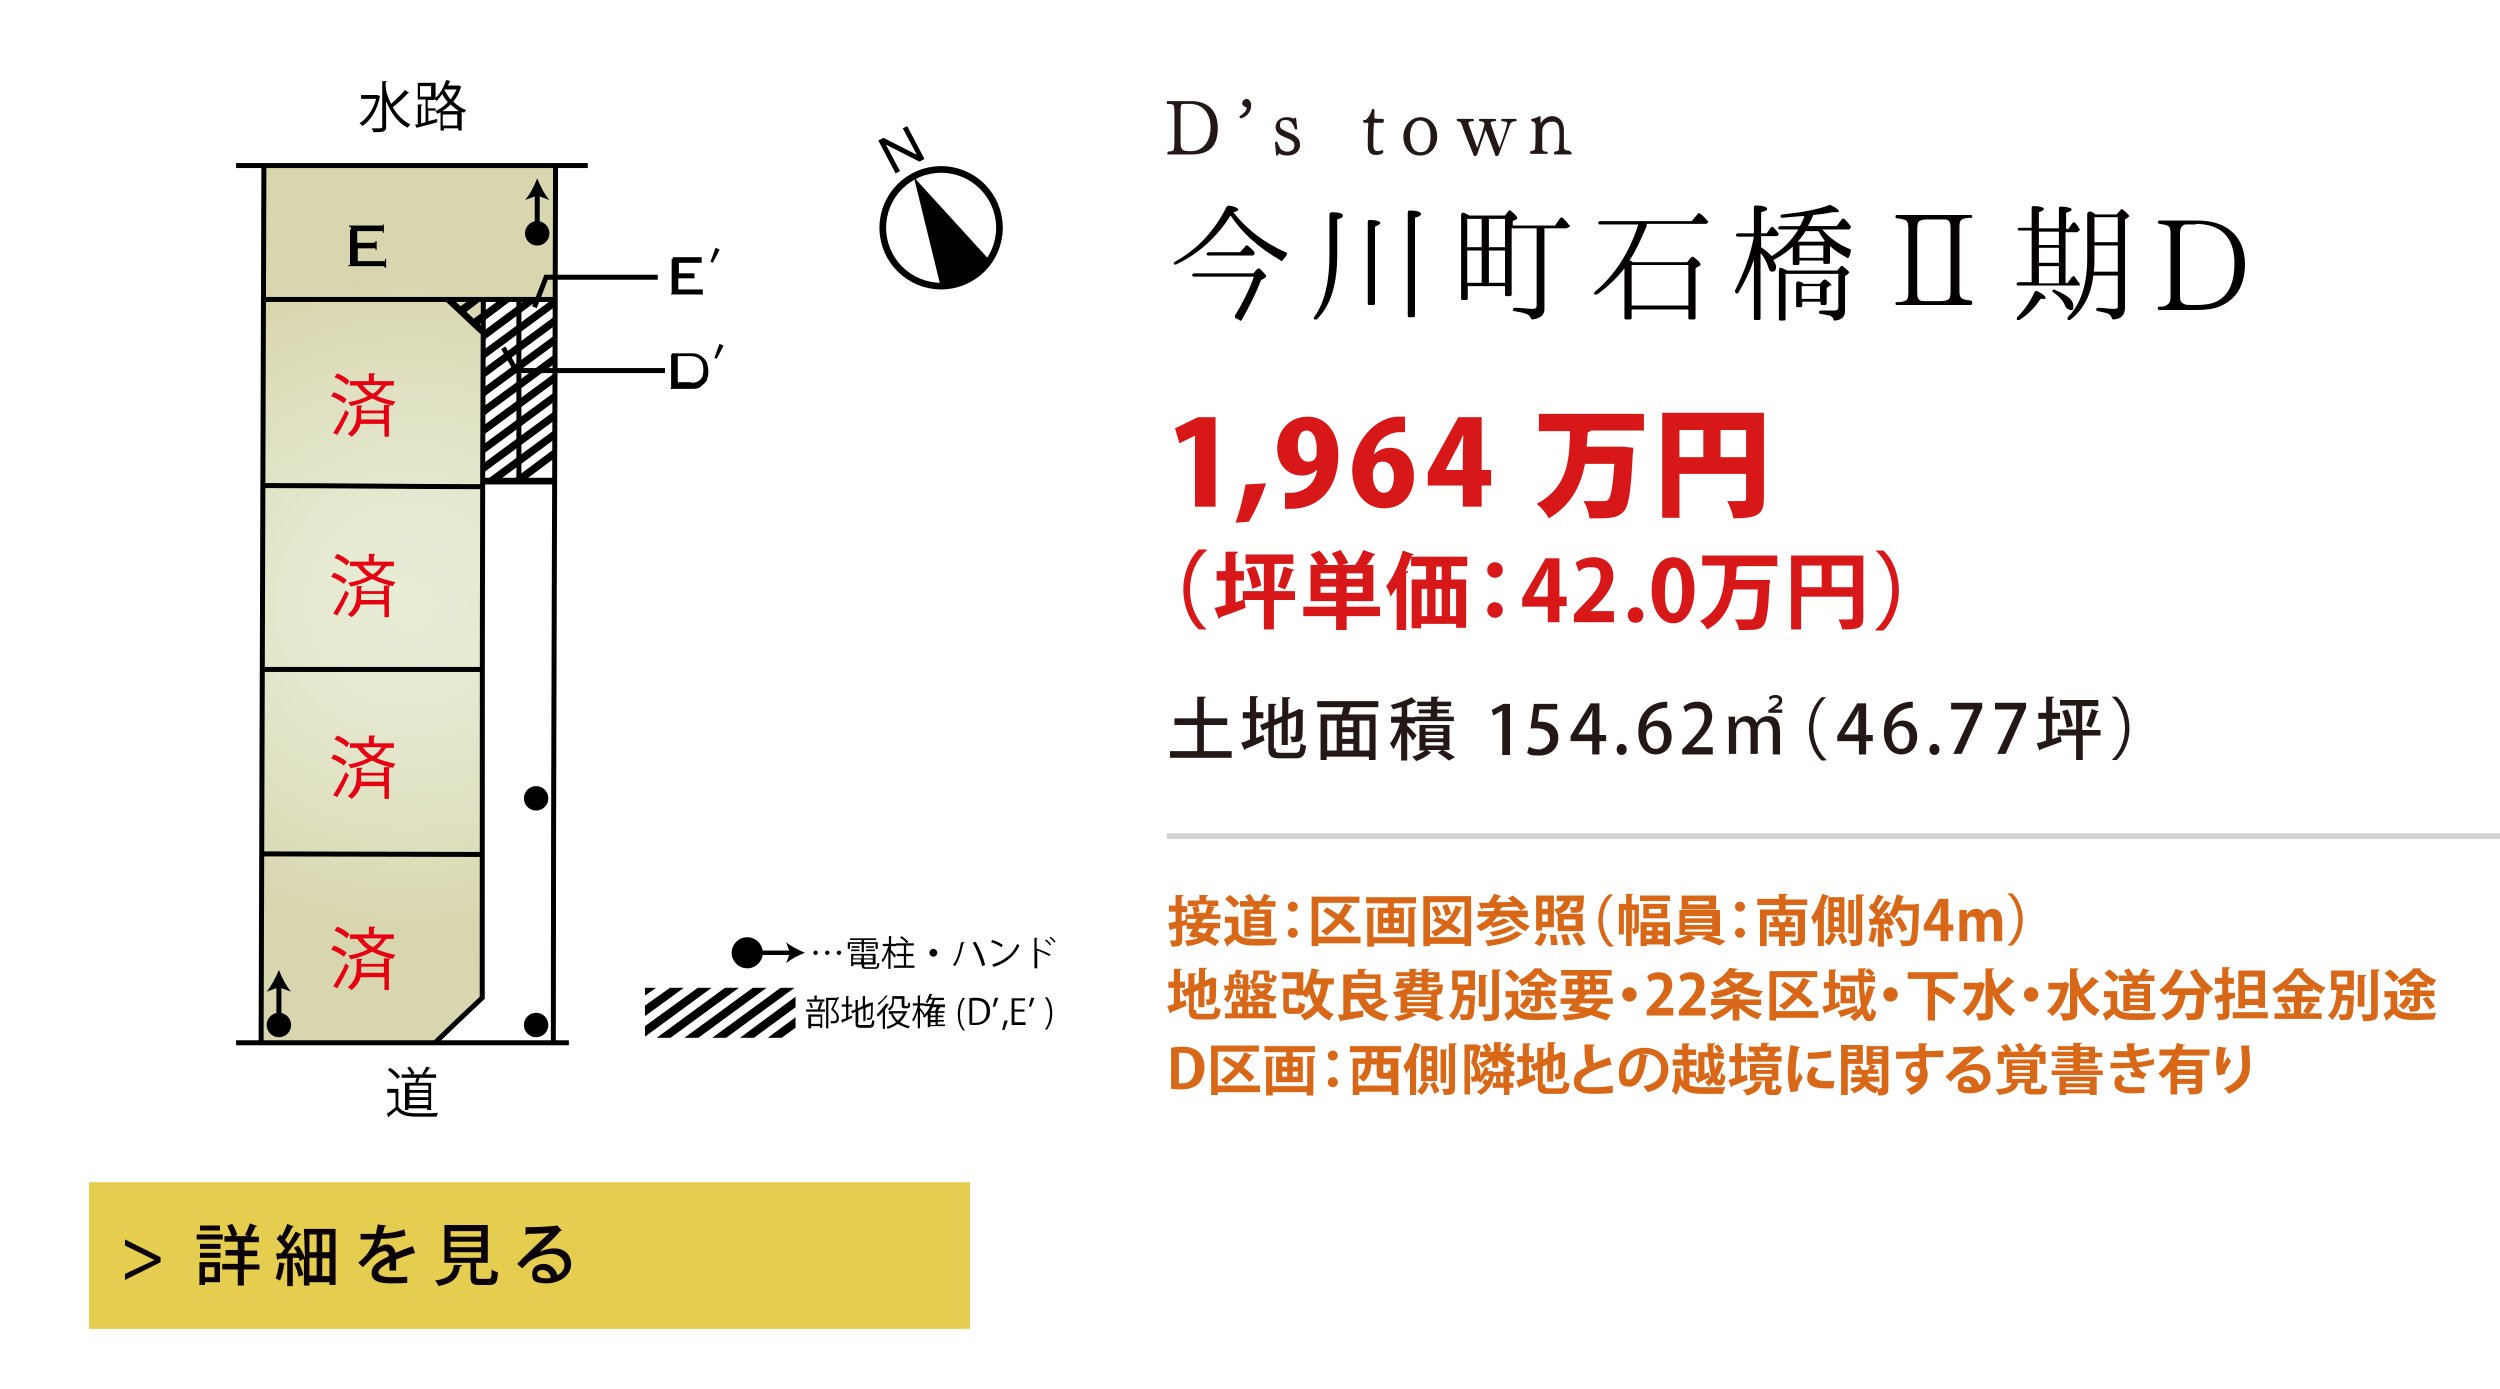 <?xml version="1.0" encoding="UTF-8"?>
<svg id="_レイヤー_1" xmlns="http://www.w3.org/2000/svg" xmlns:xlink="http://www.w3.org/1999/xlink" version="1.1" viewBox="0 0 450 250">
  <!-- Generator: Adobe Illustrator 29.0.0, SVG Export Plug-In . SVG Version: 2.1.0 Build 186)  -->
  <defs>
    <style>
      .st0, .st1, .st2, .st3 {
        fill: none;
      }

      .st4 {
        fill: #e5cd50;
      }

      .st5 {
        fill: #040000;
      }

      .st6 {
        fill: #231815;
      }

      .st7 {
        fill: #d71718;
      }

      .st1 {
        stroke-width: .9px;
      }

      .st1, .st2 {
        stroke: #000;
      }

      .st1, .st2, .st3 {
        stroke-miterlimit: 10;
      }

      .st2 {
        stroke-width: 1.2px;
      }

      .st8 {
        fill: url(#_名称未設定グラデーション);
      }

      .st9 {
        fill: #090103;
      }

      .st10 {
        fill: #e60012;
      }

      .st3 {
        stroke: #d3d3d3;
      }

      .st11 {
        fill: #d86817;
      }
    </style>
    <radialGradient id="_名称未設定グラデーション" data-name="名称未設定グラデーション" cx="73.5" cy="-1042.9" fx="73.5" fy="-1042.9" r="58.9" gradientTransform="translate(0 -934.1) scale(1 -1)" gradientUnits="userSpaceOnUse">
      <stop offset="0" stop-color="#e7edd5"/>
      <stop offset=".3" stop-color="#e5e9d0"/>
      <stop offset=".7" stop-color="#dfe0c0"/>
      <stop offset="1" stop-color="#d8d6ae"/>
    </radialGradient>
  </defs>
  <rect class="st0" y="0" width="450" height="250"/>
  <rect class="st4" x="16" y="212.8" width="158.6" height="26.4"/>
  <path class="st9" d="M28.9,226.3v.9l-6.4,3.2v-1.1l5.3-2.5h0l-5.3-2.6v-1.1l6.4,3.2h0Z"/>
  <path class="st9" d="M40.1,222.2v.9h-4.7v-.9h4.7ZM39.6,227.2v3.6h-2.7v.5h-1v-4.1h3.7ZM36,224.8v-.9h3.7v.9h-3.7ZM36,226.4v-.9h3.7v.9h-3.7ZM39.6,220.6v.9h-3.6v-.9h3.6ZM38.6,228.1h-1.7v1.8h1.7v-1.8ZM46.7,227.5v1h-2.8v2.9h-1.1v-2.9h-2.8v-1h2.8v-1.5h-2.2v-1h2.2v-1.5h-2.4v-1h1.3c-.2-.6-.5-1.3-.8-1.9l.9-.3c.4.6.8,1.5.9,2l-.5.2h2.4l-.5-.2c.3-.6.7-1.5.9-2.1l1.3.5c0,.1-.2.1-.3.1-.2.5-.6,1.2-.9,1.8h1.5v1h-2.6v1.5h2.3v1h-2.3v1.5h2.7,0Z"/>
  <path class="st9" d="M51.4,227.5s0,.1-.3.1c0,1-.4,2.2-.7,2.9-.2-.1-.6-.3-.8-.4.3-.7.5-1.8.7-2.9l1.1.3h0ZM54.7,221.2h5.7v10.1h-1.1v-.5h-3.6v.6h-1v-4.8l-.8.4c0-.2,0-.4-.2-.6h-1v5.1h-1v-5c-.6,0-1.2.1-1.6.1,0,.1,0,.2-.2.2l-.2-1.2h.9c.2-.3.5-.6.7-.9-.4-.5-1-1.2-1.5-1.7l.6-.8.3.3c.4-.7.8-1.6,1-2.2l1.2.5s0,.1-.3.1c-.3.7-.8,1.6-1.3,2.3.2.2.4.5.6.7.5-.7.9-1.5,1.3-2.2l1.1.5c0,.1-.2.1-.3.1-.6,1-1.5,2.3-2.3,3.3h1.8c-.2-.4-.4-.7-.6-1l.8-.4c.5.7,1,1.6,1.2,2.2l-.2-5.2h0ZM53.8,227.2c.3.7.7,1.7.8,2.3-.3.1-.5.2-.9.3,0-.6-.4-1.6-.8-2.4l.9-.2h0ZM57,222.2h-1.3v3.2h1.3v-3.2ZM55.7,226.4v3.2h1.3v-3.2h-1.3ZM59.3,225.4v-3.2h-1.3v3.2h1.3ZM58,229.7h1.3v-3.2h-1.3v3.2Z"/>
  <path class="st9" d="M74.7,225.6h-.3c-.9.3-2.1.7-3.1,1.1v2h-1.2v-1.5c-1.1.6-2,1.3-2,1.8s.7.9,2.2.9,2.2,0,3-.1v1.1c-.7.1-1.7.1-3,.1-2.3,0-3.4-.5-3.4-1.9s1.3-2.1,3.1-3c0-.5-.3-.9-.7-.9-.8,0-1.7.5-2.7,1.6l-1.3,1.3-.8-.8c.6-.5,1.2-1.1,1.6-1.6.5-.7,1.1-1.7,1.3-2.6h-2.5v-1h2.8c0-.5.2-1,.3-1.7l1.5.2c0,.1,0,.2-.3.2,0,.4-.2.8-.3,1.2.9,0,2.5-.2,3.9-.7l.2,1.1c-1.3.4-3.1.6-4.4.6-.2.8-.5,1.4-.7,1.7h0c.5-.4,1.2-.7,1.8-.7s1.3.5,1.5,1.5c1-.4,2.2-.9,3.1-1.2l.4,1.3h0Z"/>
  <path class="st9" d="M83.1,227.8c0,.1,0,.2-.3.2-.3,1.7-.9,2.9-3.9,3.5,0-.3-.4-.8-.6-1,2.7-.4,3.2-1.3,3.4-2.8h1.4ZM85.7,229.8c0,.3.2.4.6.4h1.6c.5,0,.6-.2.6-1.7.2.2.7.4,1.1.5,0,1.8-.4,2.3-1.5,2.3h-1.8c-1.3,0-1.6-.3-1.6-1.5v-2.5h-4.7v-6.8h7.8v6.8h-2.1v2.5h0ZM81.1,221.6v1h5.5v-1h-5.5ZM81.1,223.5v1h5.5v-1h-5.5ZM81.1,225.4v1h5.5v-1h-5.5Z"/>
  <path class="st9" d="M97.1,225.3c.7-.3,1.8-.6,2.6-.6,1.9,0,3.1,1.1,3.1,2.9s-1.9,3.4-4.4,3.4-2.6-.7-2.6-1.8.9-1.7,2.1-1.7,2.2,1,2.4,2c.8-.3,1.3-1,1.3-1.9s-.9-1.9-2.3-1.9-3.3.7-4.2,1.5c-.3.3-.8.8-1.1,1.1l-.9-.8c.9-1,4.2-4.1,5.8-5.6-.6.1-2.9.2-4,.2,0,.1-.2.2-.3.2v-1.4c1.5,0,4.7-.1,5.5-.3h.2c0-.1.8.9.8.9,0,.1-.2.1-.3.1-.6.9-2.7,2.8-3.7,3.7h0ZM98.2,230.1c.3,0,.7,0,.9-.1,0-.8-.7-1.4-1.4-1.4s-1,.3-1,.7c0,.6.9.8,1.5.8Z"/>
  <line class="st3" x1="450" y1="150.5" x2="210" y2="150.5"/>
  <g>
    <path class="st6" d="M214.5,27.8h-4.2c-.1,0-.2-.1-.2-.2s.1-.2.1-.3c.9-.1,1-.1,1.1-.5.1-.3.1-1.4.1-2.7v-2.6c0-1.4,0-2.1-.1-2.4s-.2-.4-1.2-.4c-.1-.1-.1-.2-.1-.3s.1-.2.2-.2h4.2c2.9,0,4.8,1.6,4.8,4.8s-1.4,4.8-4.7,4.8h0ZM214.2,18.7h-.6c-1,0-1,.1-1,.2-.1.4-.1.8-.1,1.9v4.4c0,1.7.2,2,1.5,2h.5c1.8,0,3.4-1.5,3.4-4.3s-1.7-4.2-3.7-4.2h0Z"/>
    <path class="st6" d="M223.4,21.3c-.1,0-.3-.1-.3-.4h0c1-.5,1.3-1.2,1.3-1.4s-.1-.1-.1-.2c-.3-.1-.7-.3-.7-.7s.4-.8.8-.8.8.5.8,1c.1,1.2-.7,2.2-1.8,2.5Z"/>
    <path class="st6" d="M234,26.1c0,1.3-1.2,1.9-2.2,1.9s-1.2-.2-1.6-.4c0,0-.1.1-.1.3-.1.1-.2.1-.2.1,0,0-.2,0-.2-.1l-.2-2.2c0-.1.1-.2.2-.2h.2c.2.6.5,1.1.6,1.3.3.3.8.5,1.2.5.8,0,1.3-.4,1.3-1.2,0-1.5-3.3-1.1-3.4-3.2h0c0-1.2,1-1.8,1.9-1.8s1,.1,1.4.3h0c0-.2.1-.2.2-.2s.2,0,.2.1l.2,1.9c0,.1-.1.1-.2.1h-.2c-.4-1.2-.8-1.7-1.7-1.7s-1,.4-1,1h0c0,.6.4.7,1.4,1.2,1.7.6,2.2,1.3,2.2,2.3h0Z"/>
    <path class="st6" d="M247.7,27.9c-1.1,0-1.5-.7-1.5-1.7s0-2.9.1-3.9c0-.1,0-.2-.1-.2h-.7c-.1-.1-.1-.2-.1-.3v-.2h.4c.4-.3.8-.7,1.2-2,.2,0,.4,0,.4.3h0v1.4h0c0,.1,1.5.1,1.5.1.1,0,.2.1.2.3s-.1.4-.2.4h-1.5c-.1,0-.1.1-.1.1-.1,1.4-.1,2.8-.1,3.8s.3,1.2.8,1.2.5-.1.8-.2h0c.1,0,.2.3.2.3,0,.4-.7.6-1.3.6h0Z"/>
    <path class="st6" d="M255.6,28c-2,0-3-1.7-3-3.4s1.2-3.5,3.1-3.5,3,1.7,3,3.5-1.2,3.4-3.1,3.4ZM255.6,21.7c-1.3,0-1.8,1.5-1.8,2.8s.4,2.9,1.9,2.9,1.8-1.5,1.8-2.9-.4-2.8-1.9-2.8Z"/>
    <path class="st6" d="M271.8,22.4c-.5,1.4-1.3,3.5-2,5.4-.1.2-.2.3-.4.3s-.3-.1-.3-.3c-.4-1.1-1.1-3-1.7-4.4-.4,1.3-1,2.8-1.5,4.4-.1.2-.2.3-.4.3s-.3-.2-.3-.3c-.6-1.5-1.7-4.2-2.1-5.4-.2-.5-.3-.5-.8-.6-.1-.1-.1-.2-.1-.2,0,0,0-.2.2-.2h2.7c.1,0,.2.1.2.2s0,.2-.1.2c-.4,0-.9.1-.9.4h0c.4,1.1,1.1,3.1,1.6,4.4.5-1.5,1.2-3.5,1.3-4.3-.1-.4-.2-.4-.9-.5-.1-.1-.1-.2-.1-.2,0-.1,0-.2.2-.2h2.7c.1,0,.2.1.2.2s0,.2-.1.2c-.5,0-.9.1-.9.4h0c.4,1.2,1.1,3.2,1.6,4.4.9-2.4,1.4-4.1,1.4-4.4s-.3-.3-1-.4c-.1-.1-.1-.2-.1-.2,0-.1.1-.2.2-.2h2.4c.1,0,.2.1.2.2s0,.2-.1.2c-.8.1-.9.2-1.1.6h0Z"/>
    <path class="st6" d="M282.9,27.6c0,.1,0,.2-.2.2h-2.8c-.1,0-.2-.1-.2-.2s.1-.2.1-.3c.7-.1.8-.2.8-.5,0-.6.1-1,.1-1.8v-.8c0-1.2,0-2.3-1.3-2.3s-1.8.9-1.8,1.8v3.1c.1.4.3.5.9.5.1.1.1.2.1.2,0,.1-.1.2-.2.2h-2.8c-.1,0-.2-.1-.2-.2s.1-.2.1-.3c.7-.1.8-.2.8-.5.1-.8.1-1.6.1-2.8v-1.2c0-.6-.1-.7-.7-.9,0,0-.1-.1-.1-.2s0-.1.1-.2c.6-.1,1.1-.3,1.4-.5.2,0,.2.1.2.3v1c.5-.8,1.3-1.3,2.1-1.3s2.1.5,2.1,2.6v3.1c.1.4.3.5.9.5.5.3.5.4.5.5Z"/>
  </g>
  <g>
    <path class="st5" d="M230.9,46.8c-.1.2-.3.3-.5,0-4-2.3-6.9-5-8.9-8-2.4,3.8-5.6,6.8-9.8,8.8h-.4c-.1-.2,0-.3.2-.5,4-2.2,7.1-5.5,9.3-9.9.1,0,.2-.2.4-.2,1.2.2,1.7.5,1.7.7s-.3.4-.9.5c2.4,3.1,5.6,5.5,9.4,7.2.3,0,.3.4.1.7-.3.3-.4.5-.6.7ZM227.6,50.1l-.6.3c-1,2.6-2.2,4.9-3.5,7.2-.1.2-.3.2-.4,0l-.6-.3c-.2,0-.3-.3-.2-.5,1.4-2.3,2.6-4.7,3.4-7h-10.8c-.1,0-.2,0-.3-.2s.1-.4.5-.4h10.5l.7-.8c.1,0,.3-.2.5,0,.7.7,1.1,1.1,1.1,1.3s0,.2-.3.3h0ZM225.8,45.8c-.1,0-.2.2-.3.2h-8c-.1,0-.2,0-.3-.2s.1-.4.5-.4h5.5l1-1.1c.1-.2.3-.2.5,0,.4.3.8.7,1.1,1.1v.4h0Z"/>
    <path class="st5" d="M240.7,39.5v6.4c0,5.3-1.2,9.2-3.7,11.6h-.4c-.1,0-.2-.3,0-.5,1.8-2.5,2.7-6.2,2.7-11.1v-7.3c0-.2.2-.4.4-.4,1.3,0,2,.2,2,.6s-.4.5-1,.7ZM247.5,40.8v13.8c0,.2-.1.3-.3.3h-.7c-.2,0-.3,0-.3-.3v-14.7c0-.2.2-.4.4-.3,1.3,0,1.9.3,1.9.6,0,0-.3.3-1,.6h0ZM254.7,39.2v17.6c0,.2-.1.3-.3.3h-.7c-.2,0-.3,0-.3-.3v-18.6c0-.2.2-.4.4-.3,1.4,0,2,.3,2,.6s-.4.5-1.1.7h0Z"/>
    <path class="st5" d="M282.3,40.9c-.1,0-.2.2-.3.2h-4v14.5c0,1.1-.7,1.7-2.1,1.9-.2,0-.3,0-.4-.3s-.4-.6-.8-.7c-.4-.2-1.1-.3-2.1-.5-.2,0-.3-.2-.3-.3s.2-.3.4-.3c1.3,0,2.3.2,3.1.2s.8-.3.8-.8v-13.7h-4.5v11.9c0,.2-.1.3-.3.3h-.6c-.2,0-.3,0-.3-.3v-1.5h-6.7v2.2c0,.2-.1.3-.3.3h-.6c-.2,0-.3,0-.3-.3v-15c0-.3.2-.5.5-.4s.6.3,1,.5h6.4l.6-.8c.1-.2.3-.2.5,0,.7.6,1.1,1,1.1,1.2s0,.2-.2.3l-.6.3v.8h7.6l.9-1.3c.1-.2.4-.2.6,0,.5.5.8.9,1.1,1.3.1,0,.1.2,0,.3h-.2ZM266.7,44.5v-5.1h-2.6v5.1h2.6ZM266.7,50.9v-5.8h-2.6v5.8h2.6ZM270.9,44.5v-5.1h-2.9v5.1h2.9ZM270.9,50.9v-5.8h-2.9v5.8h2.9Z"/>
    <path class="st5" d="M307.4,40.1c-.1,0-.2.2-.3.2h-10.7v.4c-1,2.3-1.9,4.4-3.1,6.2.1,0,.3,0,.6.3h9.8l.7-.9c.1,0,.3-.2.5,0,.9.7,1.2,1.1,1.2,1.3s-.1.2-.3.3l-.6.4v8.9c0,.2-.1.3-.3.3h-.7c-.2,0-.3,0-.3-.3v-1.5h-10.2v1.5c0,.2-.1.3-.3.3h-.7c-.2,0-.3,0-.3-.3v-8.9c-1.3,1.7-3,3.3-4.9,4.7h-.5c-.1,0-.1-.3.1-.5,3.6-3,6.2-7.1,7.8-12.1h-6.9c-.1,0-.3,0-.3-.2-.1-.2.1-.4.4-.4h16.4l1.1-1.3c.1-.2.3-.2.5,0,.4.3.9.8,1.3,1.3.1,0,.1.2,0,.4h0ZM303.9,55v-7.3h-10.2v7.3h10.2Z"/>
    <path class="st5" d="M332.8,46.3c-.1.2-.3.2-.5,0-1.1-.6-2-1.2-2.9-2v2.9c0,.2-.1.3-.3.3h-.6c-.2,0-.3,0-.3-.3v-.3h-4.3v.5c0,.2-.1.3-.3.3h-.6c-.2,0-.3,0-.3-.3v-3c-1.1,1-2.3,1.8-3.5,2.4.3.5.5.9.5,1.2,0,.6-.2.9-.7.9s-.5-.3-.7-.8c-.3-.9-.7-1.8-1.4-2.5v11.7c0,.2-.1.3-.3.3h-.6c-.2,0-.3,0-.3-.3v-10.5c-.7,2-1.6,3.9-2.8,5.9-.1.2-.3.2-.5,0-.1,0-.1-.3-.1-.4,1.6-3.2,2.8-6.4,3.4-9.7h-2.9c-.1,0-.3,0-.3-.2-.1-.2.1-.4.4-.4h2.8v-4.7c0-.2.2-.4.4-.3,1.3,0,2,.3,2,.6s-.4.4-1.1.6v3.8h1l.7-1c.2-.2.4-.2.6,0,.3.3.6.7.8,1,.1,0,.1.2,0,.3h0c-.1.2-.2.2-.3.2h-2.8v2c.7.5,1.4,1,1.9,1.6,2-1.2,3.6-2.8,4.8-4.8h-3.3c-.1,0-.2,0-.3-.2-.1-.2.1-.4.5-.4h3.4c.3-.6.6-1.2.8-1.8-1.1,0-2.5.2-4,.3-.1,0-.3,0-.3-.2-.1-.2.1-.4.4-.4,3.6-.4,6.4-.9,8.4-1.7h.2c1,.5,1.5.9,1.5,1.1s-.2.2-.5.2h-.7c-1.3.3-2.5.4-3.4.5-.3.7-.6,1.4-1,2h5.2l.9-1.2c.1-.2.4-.2.6,0,.4.4.7.8,1,1.2.1,0,.1.2,0,.3h0c-.1.2-.2.3-.3.3h-4.8c1.4,1.6,3.1,2.8,4.9,3.5.3,0,.3.4.2.6-.1.6-.2.7-.3.9h0ZM332.7,49.3l-.6.4v6.3c0,1-.6,1.6-1.8,1.7-.2,0-.3,0-.3-.3-.1-.3-.3-.4-.6-.6-.3,0-.8-.2-1.7-.3-.2,0-.3-.2-.3-.3,0-.2.2-.3.4-.3h2.3c.6,0,.8-.2.8-.6v-6h-9.5v8.1c0,.2-.1.3-.3.3h-.6c-.2,0-.3,0-.3-.3v-8.7c0-.3.2-.6.3-.5.3,0,.7.3,1.2.5h9l.6-.7c.1-.2.3-.2.5,0,.7.6,1.1.9,1.1,1.1h-.2s0,.2,0,.2ZM329.3,51.5l-.5.3v2.8c0,.2-.1.3-.3.3h-.5c-.2,0-.3,0-.3-.3v-.3h-3.3v.7c0,.2-.1.3-.3.3h-.5c-.2,0-.3,0-.3-.3v-4c0-.3.4-.5.9-.2.2,0,.4.2.5.3h2.9l.6-.7c.1,0,.3-.2.5,0,.7.5,1,.8,1,1h-.4ZM328.5,43.4c-.4-.5-.8-1.1-1.2-1.8h-2.3c-.4.7-.9,1.3-1.4,1.9h4.7l.2-.2h0ZM328.2,46.4v-2.2h-4.3v2.2h4.3ZM327.6,53.8v-2.3h-3.3v2.3h3.3Z"/>
    <path class="st5" d="M354.7,54.9h-13.2c-.2,0-.3,0-.3-.3s.1-.2.3-.2c.9,0,1.4-.2,1.7-.4.2-.2.3-.7.3-1.3v-11.6c0-.7-.1-1.2-.4-1.4s-.8-.3-1.6-.4c-.2,0-.3,0-.3-.3s.1-.3.3-.3h13.2c.2,0,.3,0,.3.3s-.1.2-.3.2c-.9,0-1.4.2-1.7.4-.2.2-.3.6-.3,1.3v11.4c0,.7.1,1.2.4,1.4s.8.3,1.6.4c.2,0,.3.2.3.3,0,.4-.1.5-.3.5ZM351.1,41.1c0-.8-.1-1.2-.4-1.4-.2-.2-.6-.2-1.2-.2h-2.7c-.8,0-1.3.2-1.5.5-.1.2-.2.6-.2,1.2v11.4c0,.8.1,1.2.4,1.4.2.2.6.2,1.2.2h2.7c.8,0,1.3-.2,1.5-.5.1-.2.2-.6.2-1.2v-11.4Z"/>
    <path class="st5" d="M374.4,51.4h-11.1c-.1,0-.3,0-.3-.2-.1-.2.1-.4.4-.4h2.3v-9.3h-2.2c-.1,0-.3,0-.3-.2-.1-.2.1-.3.4-.3h2.1v-3.6c0-.2.2-.4.4-.3,1.2,0,1.8.3,1.8.5s-.3.4-.9.6v2.9h3.6v-3.6c0-.2.2-.4.4-.3,1.2,0,1.9.3,1.9.5s-.3.4-1,.6v2.9h.4l.7-1c.2-.2.4-.3.6,0,.3.3.5.7.7,1,.1,0,.1.2,0,.3h-.1c-.1.2-.2.3-.3.3h-2.1v9.1h.4l.7-1c.2-.2.5-.3.6,0,.3.4.6.8.8,1.1.1,0,.1.1,0,.3h.1ZM367.7,53.8h-.4c-.9,1.4-2.1,2.7-3.8,3.8h-.4c-.1,0-.1-.3,0-.5,1.2-1.2,2.3-2.7,3.1-4.5.1-.2.3-.3.5-.2,1,.5,1.5.9,1.5,1.2s-.1.2-.5.2h0ZM370.6,44.1v-2.4h-3.6v2.4h3.6ZM370.6,47.3v-2.7h-3.6v2.7h3.6ZM370.6,51v-3.1h-3.6v3.1h3.6ZM372.5,55.7c-.3,0-.6-.2-.8-.7-.3-.8-1-1.6-2.1-2.4-.2,0-.2-.3-.1-.4.1,0,.2-.2.4,0,2.2.9,3.3,1.8,3.3,2.8s-.2.8-.7.8h0ZM383.1,39.1l-.6.4v15.9c0,1.3-.7,2-2,2.1-.2,0-.3,0-.4-.3s-.3-.6-.6-.7c-.3-.2-1-.3-1.9-.5-.2,0-.3-.2-.3-.3,0-.2.2-.3.4-.3.9,0,1.8.2,2.7.2s.8-.2.8-.7v-5.3h-4.4c-.4,3.5-1.8,6.2-4.2,8h-.4s-.1-.3,0-.5c2.3-2.3,3.5-5.8,3.5-10.6v-8c0-.3.3-.5.6-.4.3,0,.6.3.9.5h3.8l.7-.8c.1-.2.3-.2.5,0,.7.6,1.1,1,1.1,1.2h-.2ZM381.2,49v-4.8h-4.2v2.2c0,.9,0,1.7-.1,2.3v.2h4.3ZM381.2,43.6v-4.5h-4.2v4.5h4.2Z"/>
    <path class="st5" d="M399.7,55.1c-1.1.5-2.6.7-4.4.7h-6.6c-.2,0-.3,0-.3-.3s.1-.3.3-.3c.6,0,1,0,1.3-.3.5-.2.7-.7.7-1.5v-11.3c0-.7-.1-1.2-.4-1.4s-.8-.3-1.6-.4c-.2,0-.3-.2-.3-.3s.1-.3.3-.3h6.7c2.4,0,4.3.5,5.7,1.5,2,1.4,3,3.6,3,6.5-.1,3.7-1.5,6.1-4.4,7.4h0ZM395.2,40.4h-1.9c-.6.2-.9.7-.9,1.6v11.3c0,.8.2,1.2.7,1.4.3.2.8.2,1.4.2h.8c1.9,0,3.4-.3,4.3-1,1.8-1.2,2.6-3.4,2.6-6.5,0-4.7-2.4-7.1-7-7.1h0Z"/>
  </g>
  <g>
    <path class="st6" d="M216.7,135.2h5v1.2h-11.1v-1.2h4.9v-4.7h-4.1v-1.2h4.1v-3.9h1.5c0,.2-.1.3-.3.3v3.6h4.2v1.2h-4.2v4.7h0Z"/>
    <path class="st6" d="M226.2,132.8l1.2-.5.2,1c-1.2.6-2.6,1.2-3.4,1.5,0,.1-.1.2-.2.2l-.6-1.3c.4-.1,1-.3,1.6-.6v-3.8h-1.3v-1.1h1.3v-2.9h1.4c0,.2-.1.3-.3.3v2.6h1.3v1.1h-1.3v3.5h.1ZM229.6,134.7c0,.7.1.8.9.8h2.7c.7,0,.8-.3.9-1.7.3.2.7.4,1,.4-.2,1.7-.5,2.3-1.9,2.3h-2.9c-1.5,0-2-.4-2-1.9v-3.6l-1.1.5-.4-1,1.5-.6v-3.2h1.4c0,.2-.1.3-.3.3v2.5l1.4-.6v-3.4h1.4c0,.2-.1.3-.3.3v2.7l1.6-.7.3-.2.9.3s-.1,0-.2.2c0,2.3,0,4-.1,4.5-.1.9-.7,1-1.9,1,0-.3-.1-.7-.3-1h.7c.2,0,.3,0,.3-.3s.1-1.4.1-3.4l-1.5.6v4.6h-1.1v-4.1l-1.4.6v4.1h.3Z"/>
    <path class="st6" d="M248.2,127.3h-5.1c-.1.4-.2.9-.4,1.3h4.9v8.2h-1.2v-.6h-7.6v.6h-1.1v-8.2h3.8c.1-.4.2-.9.3-1.3h-4.7v-1.1h11v1.1h.1ZM238.9,129.7v5.4h1.7v-5.4h-1.7ZM243.6,130.9v-1.2h-2v1.2h2ZM243.6,133v-1.2h-2v1.2h2ZM241.6,133.9v1.2h2v-1.2h-2ZM246.5,135.1v-5.4h-1.8v5.4h1.8Z"/>
    <path class="st6" d="M253.3,130.6c.4.3,1.4,1.5,1.7,1.8l-.7.9c-.2-.4-.6-1-1-1.5v5.1h-1.1v-5c-.4,1.1-.9,2.2-1.4,3-.1-.3-.4-.8-.6-1.1.7-.8,1.4-2.3,1.8-3.7h-1.6v-1.1h1.9v-1.7c-.5,0-1.1.3-1.6.4,0-.2-.2-.6-.4-.8,1.4-.3,2.9-.9,3.8-1.4l.9.9h-.3c-.4.2-.9.4-1.4.6v2.1h1.4v1.1h-1.4v.4h0ZM260.9,135h-1.1c.7.4,1.6.9,2.1,1.3l-1.1.6c-.5-.4-1.3-1-2-1.4l.7-.5h-2.6l.7.5s-.1.1-.2.1c-.5.5-1.6,1.1-2.5,1.4-.1-.2-.5-.6-.7-.8.8-.2,1.7-.7,2.3-1.1h-1v-4.6h5.4v4.5ZM257.6,127.7v-.6h-2.5v-.8h2.5v-.9h1.4c0,.2-.1.3-.3.3v.6h2.5v.8h-2.5v.6h2.1v.7h-2.1v.6h3v.8h-7v-.8h2.8v-.6h-2.1v-.7h2.2ZM256.6,131.1v.6h3.2v-.6h-3.2ZM256.6,132.3v.6h3.2v-.6h-3.2ZM256.6,133.6v.6h3.2v-.6h-3.2Z"/>
    <path class="st6" d="M270.4,135.8v-7.9h0l-1.6.9-.3-1,2.1-1.1h1.2v9.2h-1.4q0-.1,0-.1Z"/>
    <path class="st6" d="M280.3,126.5v1.2h-3.2l-.3,2.2h.6c1.7,0,3.1,1,3.1,2.9s-1.4,3.2-3.4,3.2-1.7-.2-2.2-.5l.3-1.1c.4.2,1,.5,1.8.5s2-.7,2-1.9-.8-1.9-2.4-1.9-.8,0-1.1.1l.6-4.5h4.2v-.2Z"/>
    <path class="st6" d="M287.9,135.8h-1.3v-2.4h-3.9v-.9l3.6-5.9h1.6v5.7h1.2v1.1h-1.2v2.4h0ZM284.1,132.2h2.5v-2.8c0-.5,0-1.1.1-1.6h0c-.3.6-.5,1-.8,1.5l-1.8,2.9h0Z"/>
    <path class="st6" d="M291,134.9c0-.6.4-1,.9-1s.9.4.9,1-.4,1-.9,1-.9-.4-.9-1Z"/>
    <path class="st6" d="M296.3,130.7c.4-.5,1.1-1,2-1,1.5,0,2.6,1.1,2.6,2.9s-1.1,3.2-2.9,3.2-3.1-1.6-3.1-3.9.6-3.2,1.5-4.2c1-1,2.4-1.4,3.7-1.4v1.1c-2.7,0-3.6,1.9-3.8,3.3h0ZM299.5,132.7c0-1.2-.6-2-1.6-2s-1.6.8-1.6,1.6c0,1.4.6,2.5,1.7,2.5s1.5-.9,1.5-2.1Z"/>
    <path class="st6" d="M308.4,135.8h-5.6v-.9l1-1c1.9-2,3-3.3,3-4.7s-.4-1.7-1.6-1.7-1.3.4-1.8.7l-.4-1c.6-.5,1.5-.9,2.5-.9,1.9,0,2.7,1.3,2.7,2.7s-1.2,3.1-2.8,4.7l-.8.8h3.7v1.3h0Z"/>
    <path class="st6" d="M311.2,130.9c0-.7,0-1.4-.1-1.9h1.2v1.1h.1c.4-.6,1-1.2,2-1.2s1.5.5,1.8,1.2h0c.3-.5.9-1.2,2.1-1.2s2.1.7,2.1,2.8v4.1h-1.3v-4c0-1.2-.4-1.9-1.3-1.9s-1.4.6-1.4,1.5v4.3h-1.3v-4.2c0-.9-.3-1.6-1.2-1.6s-1.4.8-1.4,1.6v4.2h-1.3v-4.8h0ZM318.3,128.2v-.4l.5-.3c1.1-.8,1.4-1.1,1.4-1.4s-.2-.5-.7-.5-.6.2-.9.4l-.2-.5c.3-.3.8-.4,1.2-.4.8,0,1.2.4,1.2,1s-.4.9-1.1,1.4l-.4.2h1.5v.6h-2.5Z"/>
    <path class="st6" d="M328.8,125.4c-1.3,1.1-2.4,3.2-2.4,5.7s1.1,4.6,2.4,5.7h0c0,.1-.9.1-.9.1-1.2-1.1-2.3-3.2-2.3-5.7s1.1-4.6,2.3-5.7h.9Z"/>
    <path class="st6" d="M335.9,135.8h-1.3v-2.4h-3.9v-.9l3.6-5.9h1.6v5.7h1.2v1.1h-1.2v2.4h0ZM332,132.2h2.5v-2.8c0-.5,0-1.1.1-1.6h0c-.3.6-.5,1-.8,1.5l-1.8,2.9h0Z"/>
    <path class="st6" d="M340.5,130.7c.4-.5,1.1-1,2-1,1.5,0,2.6,1.1,2.6,2.9s-1.1,3.2-2.9,3.2-3.1-1.6-3.1-3.9.6-3.2,1.5-4.2c1-1,2.4-1.4,3.7-1.4v1.1c-2.6,0-3.6,1.9-3.8,3.3h0ZM343.7,132.7c0-1.2-.6-2-1.6-2s-1.6.8-1.6,1.6c0,1.4.6,2.5,1.7,2.5s1.5-.9,1.5-2.1Z"/>
    <path class="st6" d="M347.3,134.9c0-.6.4-1,.9-1s.9.4.9,1-.4,1-.9,1-.9-.4-.9-1Z"/>
    <path class="st6" d="M351.2,126.5h5.6v.9l-3.7,8.3h-1.5l3.7-8h-4.1v-1.2Z"/>
    <path class="st6" d="M359.1,126.5h5.6v.9l-3.7,8.3h-1.5l3.7-8h-4.1v-1.2Z"/>
    <path class="st6" d="M369.4,129.5v3.5c.5-.1,1-.3,1.5-.5l.2,1c-1.4.5-2.9,1.1-3.8,1.4,0,.1-.1.2-.2.2l-.5-1.3c.5-.1,1.1-.3,1.7-.5v-3.9h-1.4v-1.1h1.4v-2.9h1.4c0,.2-.1.3-.3.3v2.6h1.4v1.1h-1.4q0,.1,0,.1ZM378.1,131.3v1.1h-3.2v4.4h-1.2v-4.4h-3.3v-1.1h3.3v-4.3h-2.9v-1h6.9v1.1h-2.9v4.3h3.3ZM372,131c-.1-.8-.4-2.1-.8-3l1-.3c.4.9.8,2.2.9,3l-1.1.3ZM377.8,128.1c0,.1-.1.1-.3.1-.3.9-.7,2.1-1.1,2.8,0,0-.8-.4-.9-.4.3-.8.8-2.1,1-3l1.3.5h0Z"/>
    <path class="st6" d="M380.1,136.8c1.3-1.1,2.4-3.2,2.4-5.7s-1.1-4.6-2.4-5.7h.9c1.3,1.1,2.3,3.2,2.3,5.7s-1.1,4.6-2.3,5.7h-.9Z"/>
  </g>
  <g>
    <path class="st7" d="M215.1,91.2v-12.8h0l-2.8,1.4-.8-2.7,4.1-2h3.2v16.1h-3.7Z"/>
    <path class="st7" d="M227.9,87c-.8,2.4-1.9,4.9-3.1,6.9l-2.4.2c.8-2.2,1.4-4.7,1.8-6.9l3.7-.2Z"/>
    <path class="st7" d="M237.1,84.5c-.6.6-1.5,1.1-2.8,1.1-2.4,0-4.4-1.8-4.4-4.9s2.1-5.7,5.5-5.7,5.5,3,5.5,6.8c0,6-3.3,9.8-8.7,9.8h-.9v-2.9h1.5c2-.3,3.8-1.4,4.3-4.1h0ZM233.6,80.3c0,1.6.7,2.8,1.8,2.8s1.3-.5,1.5-.9c.1-.3.1-.7.1-1.5,0-1.7-.6-3.2-1.8-3.2s-1.6,1.2-1.6,2.8Z"/>
    <path class="st7" d="M247.3,81.8c.7-.7,1.7-1.2,2.9-1.2,2.4,0,4.3,1.8,4.3,5.1s-2,5.8-5.4,5.8-5.7-3-5.7-6.9,3.2-9.2,8-9.6h1.5v2.8h-1.4c-2.6.4-3.9,2.1-4.2,4h0ZM250.9,85.8c0-1.3-.6-2.7-1.9-2.7s-1.3.5-1.7,1.2c-.1.2-.2.6-.2,1.2,0,1.7.7,3.2,2,3.2s1.8-1.4,1.8-2.9h0Z"/>
    <path class="st7" d="M266.7,91.2h-3.4v-3.8h-6.3v-2.4l5.5-9.9h4.2v9.5h1.7v2.8h-1.7v3.8h0ZM260.2,84.6h3.1v-3.3c0-.9.1-2,.1-2.9h-.1c-.4,1-.8,1.9-1.4,2.9l-1.7,3.3h0Z"/>
    <path class="st7" d="M295.9,77.5h-9.5c-.1,0-.3.3-.6.3-.1.8-.1,1.7-.2,2.6h6.5l1.9.2c0,.3,0,.7-.1,1-.3,6.6-.7,9.2-1.5,10.3-.8,1-1.8,1.4-4.5,1.4h-1.8c-.1-.9-.5-2.3-1.1-3.1h3.5c.5,0,.8,0,1-.3.5-.5.8-2.5,1.1-6.4h-5.3c-.7,3.7-2.3,7.3-6.5,9.8-.5-.9-1.4-2-2.2-2.6,5.7-3,5.9-8.1,6-13.1h-5.6v-3.1h18.9v2.9h0Z"/>
    <path class="st7" d="M317.5,74.4v15.4c0,2.9-1.3,3.5-5.5,3.5-.1-.9-.7-2.3-1.1-3.1h2.2c1.1,0,1.2,0,1.2-.5v-4.4h-12v7.9h-3.1v-18.9h18.3ZM302.3,77.4v4.9h4.3v-4.9h-4.3ZM309.7,82.3h4.6v-4.9h-4.6v4.9Z"/>
  </g>
  <g>
    <path class="st7" d="M217.2,99.1c-1.7,1.4-3,4-3,7.1s1.4,5.7,3,7.1h-1.4c-1.6-1.4-2.8-4.1-2.8-7.2s1.3-5.8,2.8-7.2h1.4v.2Z"/>
    <path class="st7" d="M233.1,106.3v1.7h-3.8v5.3h-1.8v-5.3h-3.5l.2,1.4c-1.7.7-3.4,1.3-4.6,1.7,0,.2-.1.3-.2.3l-.8-2c.5,0,1.2-.3,2-.5v-4.4h-1.6v-1.7h1.6v-3.5h2.2c0,.3-.1.3-.4.4v3.1h1.5v1.7h-1.5v3.9l1.3-.4v-1.6h3.8v-4.9h-3.3v-1.7h8.6v1.7h-3.4v4.9h3.7ZM225.4,106c-.1-1-.5-2.4-1-3.6l1.5-.5c.5,1.1,1,2.5,1.1,3.5l-1.6.6ZM233,102.6c-.1,0-.2.2-.4.2-.3,1-.8,2.4-1.3,3.3l-1.3-.5c.4-1,.8-2.5,1.1-3.6l1.9.6Z"/>
    <path class="st7" d="M248.4,109.2v1.7h-6v2.5h-1.9v-2.5h-5.9v-1.7h5.9v-1h-4.6v-6.5h1.3c-.3-.6-.8-1.3-1.3-1.9l1.6-.7c.6.6,1.2,1.5,1.6,2.1-.3.2-.6.3-.9.5h2.7c-.2-.6-.7-1.5-1.2-2.1l1.6-.6c.5.7,1.1,1.7,1.4,2.3l-1.1.4h2.3c.5-.7,1.2-1.9,1.5-2.7l2.2.8c-.1,0-.2.2-.4.2-.3.5-.7,1.2-1.2,1.7h1.2v6.5h-4.8v1h6,0ZM240.5,104.2v-1h-2.8v1h2.8ZM237.7,106.7h2.8v-1.1h-2.8v1.1ZM245.3,104.2v-1h-2.9v1h2.9ZM245.3,106.7v-1.1h-2.9v1.1h2.9Z"/>
    <path class="st7" d="M251.3,105.9c-.3.5-.7,1-1,1.5-.1-.5-.5-1.5-.8-1.9,1.2-1.4,2.3-3.9,3-6.4l2,.7c-.1,0-.2.2-.4.2-.3.9-.7,1.9-1.1,2.8h.5c0,.2-.2.3-.4.4v10.2h-1.7v-7.5s-.1,0-.1,0ZM264.1,101.9h-2.9v2.4h2.7v8.7h-1.8v-.7h-6.3v.8h-1.7v-8.8h2.6v-2.4h-2.7v-1.7h10.1v1.7h0ZM255.9,106v4.9h1v-4.9h-1ZM259.5,106h-1.1v4.9h1.1v-4.9ZM259.5,104.4v-2.4h-1v2.4h1ZM262.1,110.9v-4.9h-1.1v4.9h1.1Z"/>
    <path class="st7" d="M270.5,102.6c0,.8-.6,1.4-1.4,1.4s-1.4-.6-1.4-1.4.6-1.4,1.4-1.4,1.4.6,1.4,1.4ZM270.5,109.8c0,.8-.6,1.4-1.4,1.4s-1.4-.6-1.4-1.4.6-1.4,1.4-1.4,1.4.7,1.4,1.4Z"/>
    <path class="st7" d="M280.7,112h-2.1v-2.8h-4.6v-1.5l4.2-7.2h2.5v6.9h1.3v1.7h-1.3v2.9ZM276,107.4h2.6v-2.9c0-.7,0-1.4.1-2.1h-.1c-.3.7-.6,1.4-1,2l-1.6,3h0Z"/>
    <path class="st7" d="M290.5,112h-7.2v-1.4l1.3-1.4c2.2-2.2,3.5-3.7,3.5-5.3s-.5-1.8-1.8-1.8-1.6.4-2.1.8l-.6-1.6c.7-.5,1.9-1,3.2-1,2.5,0,3.6,1.6,3.6,3.4s-1.4,3.7-3.1,5.4l-1,.9h4.2v2Z"/>
    <path class="st7" d="M293,110.7c0-.8.6-1.4,1.4-1.4s1.4.6,1.4,1.4-.5,1.4-1.4,1.4-1.4-.6-1.4-1.4Z"/>
    <path class="st7" d="M297.3,106.3c0-3.5,1.3-6,3.9-6s3.8,2.7,3.8,5.9-1.4,6-3.8,6-3.9-2.7-3.9-5.9ZM301.2,110.4c1,0,1.6-1.5,1.6-4.1s-.5-4.1-1.5-4.1-1.6,1.4-1.6,4.1c-.1,2.7.4,4.1,1.5,4.1h0Z"/>
    <path class="st7" d="M320.1,101.9h-7.1c-.1,0-.2.2-.4.2,0,.7-.1,1.5-.2,2.3h6.2c0,.3,0,.5-.1.7-.2,4.9-.5,6.8-1.1,7.5-.5.6-1.1.8-2.9.8h-1.5c0-.5-.3-1.3-.7-1.9h2.7c.3,0,.5,0,.6-.2.4-.4.7-1.9.8-5.2h-4.4c-.5,2.8-1.6,5.5-4.7,7.2-.3-.5-.8-1.2-1.3-1.5,4.2-2.2,4.4-6.3,4.5-10h-4.1v-1.8h13.5v1.8h.2Z"/>
    <path class="st7" d="M335.4,100v11.2c0,1.9-.9,2.1-3.8,2.1-.1-.5-.4-1.4-.7-1.8h1.7c.8,0,.9,0,.9-.4v-3.7h-9.3v5.9h-1.8v-13.3h13,0ZM324.3,101.8v3.9h3.6v-3.9h-3.6ZM329.7,105.7h3.8v-3.9h-3.8v3.9Z"/>
    <path class="st7" d="M337.6,113.3c1.7-1.4,3-4,3-7.1s-1.4-5.7-3-7.1h1.4c1.6,1.4,2.8,4.1,2.8,7.2s-1.3,5.8-2.8,7.2h-1.4v-.2Z"/>
  </g>
  <g>
    <path class="st11" d="M219.7,165.4h-2.8c0,.1-.1.1-.3.1l-.3.6h3.3v1h-1.1c-.2.6-.4,1.1-.7,1.4.6.3,1.2.6,1.7.9l-.8.9c-.4-.3-1.1-.7-1.8-1-.8.5-1.8.8-3.2,1-.1-.3-.3-.8-.4-1,1-.1,1.8-.2,2.4-.5-.2-.1-.4-.1-.6-.2v.2c-.1,0-1.1-.3-1.1-.3.2-.4.4-.8.7-1.3h-1.1v-.7l-.8.2v2.4c0,1.1-.4,1.3-1.9,1.3,0-.3-.2-.8-.3-1.1h.6c.3,0,.5,0,.5-.2v-2l-.9.2c0,.1-.1.2-.2.2l-.3-1.3c.4-.1.8-.2,1.3-.3v-1.8h-1.2v-1.1h1.2v-1.9h1.4c0,.2-.1.3-.3.3v1.7h1v1.1h-1v1.6l.7-.2v-1h1.5c0-.4-.1-.9-.3-1.3l1-.2h-1.8v-1h2.1v-1h1.5c0,.2-.1.3-.3.3v.7h2.2v1h-1.5l.9.2c0,.1-.1.1-.2.1-.1.3-.3.8-.5,1.2h1.7v.8h0ZM213.7,166.1h1.4l.3-.7h-1.7v.7ZM217,164.2c.1-.4.3-.9.4-1.4h-1.8c.2.4.3,1,.3,1.3l-.8.2h2.2-.3,0ZM215.9,167.1c-.1.2-.2.4-.3.6.4.1.8.2,1.2.4.2-.3.4-.6.6-1h-1.5Z"/>
    <path class="st11" d="M222.9,164.8v3.2c.6,1,1.8,1,3.6,1s2.5,0,3.4-.1c-.1.3-.3.9-.4,1.2-.7,0-1.8.1-2.8.1-2.2,0-3.4,0-4.4-1.1-.4.4-.9.8-1.3,1.1,0,.1,0,.2-.1.2l-.6-1.3c.4-.3.9-.6,1.4-.9v-2.1h-1.2v-1.1h2.4v-.2h0ZM221.4,161.1c.6.4,1.3,1,1.7,1.5l-1,.8c-.3-.5-1-1.1-1.6-1.6l.9-.7h0ZM224,163.7h1.5c.1-.2.1-.3.1-.5h-2.4v-1h1.5c-.1-.3-.4-.6-.6-.9l.9-.4c.3.4.6.9.8,1.2h-.2c0,.1,1.4.1,1.4.1h-.1c.2-.4.5-.9.6-1.3l1.3.4c0,.1-.1.1-.3.1-.2.2-.4.6-.6.8h1.7v1h-2.8c-.1.2-.1.3-.2.5h2.2v4.9h-1.2v-.2h-2.5v.2h-1.1v-4.9h0ZM227.6,165v-.5h-2.5v.5h2.5ZM225.1,165.8v.5h2.5v-.5h-2.5ZM225.1,167.5h2.5v-.5h-2.5v.5Z"/>
    <path class="st11" d="M233.6,163.2c0,.5-.4.9-.9.9s-.9-.4-.9-.9.4-.9.9-.9.9.4.9.9ZM233.6,167.9c0,.5-.4.9-.9.9s-.9-.4-.9-.9.4-.9.9-.9.9.5.9.9Z"/>
    <path class="st11" d="M244.9,168.7v1.1h-7.6v.5h-1.2v-8.9h8.6v1.1h-7.4v6.1h7.6,0ZM238.8,163.3c.7.4,1.4.8,2.1,1.3.5-.6.9-1.3,1.2-2,.5.2,1,.4,1.4.6-.1.1-.2.1-.3.1-.4.7-.8,1.4-1.3,2,.8.6,1.5,1.2,2,1.8l-.9.9c-.4-.5-1.1-1.2-1.8-1.8-.8.8-1.6,1.6-2.4,2.2-.2-.2-.7-.6-1-.8.9-.5,1.7-1.2,2.5-2.1-.7-.5-1.4-1-2.1-1.5l.6-.7Z"/>
    <path class="st11" d="M245.9,161.5h9v1.1h-4v.8h1.8v4.6h-4.7v-4.6h1.8v-.8h-3.9v-1.1h0ZM253.5,168.6v-5.3h1.4c0,.2-.1.3-.3.3v6.8h-1.2v-.6h-6.1v.6h-1.2v-7h1.4c0,.2-.1.3-.3.3v5h6.3q0-.1,0-.1ZM249,164.4v.8h.9v-.8h-.9ZM249,166.1v.9h.9v-.9h-.9ZM251.8,165.2v-.8h-.9v.8h.9ZM251.8,167v-.9h-.9v.9h.9Z"/>
    <path class="st11" d="M256.2,161.3h8.6v9h-1.2v-.4h-6.2v.4h-1.2v-9h0ZM257.4,168.7h6.2v-6.3h-6.2v6.3ZM258.7,165c.5.2,1.1.5,1.7.8.7-.8,1.3-1.7,1.6-2.8l1.3.4c0,.1-.1.1-.3.1-.4,1.1-1,2-1.7,2.8.7.4,1.3.8,1.7,1.1l-.7.9c-.4-.4-1-.8-1.7-1.2-.7.6-1.4,1.1-2.3,1.5-.1-.2-.5-.7-.7-.9.7-.3,1.4-.7,2-1.2-.5-.3-1.1-.5-1.6-.8l.7-.7h-.2c-.1-.4-.5-1.1-.8-1.6l.9-.4c.4.5.7,1.2.8,1.7l-.7.3h0ZM260.5,162.7c.3.5.6,1.3.7,1.8l-1,.4c-.1-.5-.3-1.2-.6-1.8l.9-.4Z"/>
    <path class="st11" d="M275.2,165.1h-2.2c.6.7,1.5,1.3,2.4,1.6-.3.2-.6.7-.8.9-1.1-.5-2.2-1.5-3-2.6h-2.1c-.3.4-.6.8-.9,1.1.8-.2,1.6-.5,2.1-.8l1.1.5c0,.1-.1.1-.2.1-.7.4-1.9.8-2.9,1.1-.1-.1-.3-.3-.4-.5-.5.5-1.1.8-1.8,1.1-.2-.2-.6-.7-.8-.9.9-.4,1.8-1,2.4-1.7h-2.1v-1h2.8c.1-.2.2-.4.3-.6-.8,0-1.6.1-2.3.1,0,.1-.1.1-.2.2l-.4-1.2h1.8c.3-.5.7-1.1.9-1.6l1.4.4c0,.1-.1.1-.3.1-.2.3-.5.7-.7,1,.9,0,1.9,0,2.9-.1-.3-.2-.5-.4-.8-.6l.9-.5c.8.6,1.9,1.5,2.4,2.1l-1,.6c-.1-.2-.4-.4-.6-.7-.9,0-1.8.1-2.7.1h.1c0,.1-.1.1-.3.1-.1.2-.2.4-.2.5h5v1.2h.2ZM274.1,168.1c0,.1-.1.1-.3.1-1.3,1.2-3.5,1.8-6,2.1-.1-.3-.3-.7-.5-1,2.3-.2,4.5-.7,5.6-1.7l1.2.5h0ZM272.8,167c0,.1-.1.1-.2.1-.9.7-2.5,1.2-3.9,1.5-.1-.3-.4-.6-.6-.8,1.3-.2,2.9-.7,3.7-1.2l1,.4Z"/>
    <path class="st11" d="M278.4,168.2c-.2.8-.6,1.6-1.1,2.1l-1.1-.5c.5-.4.9-1.2,1.1-1.9l1.1.3h0ZM284.8,167.6h-4.4v-3h-.1c-.1-.3-.4-.7-.6-.9v3.2h-2.1v.6h-1.1v-6.3h3.2v2.5c1.2-.3,1.6-.8,1.8-1.5h-1.3v-1h4.9v.4c-.1,2.5-.3,2.7-1.8,2.7h-.5c0-.3-.1-.7-.3-1h.9c.1,0,.2,0,.3-.1.1-.1.1-.4.2-1h-1.2c-.2,1-.6,1.8-2.1,2.3h4.3v3.1h0ZM278.6,162.3h-1v1.3h1v-1.3ZM277.6,165.9h1v-1.3h-1v1.3ZM279.2,170.2c0-.5-.1-1.3-.2-1.9h1.1c.1.5.2,1.3.3,1.8h-1.2,0ZM281.5,170.2c-.1-.5-.3-1.3-.5-1.9l1.1-.2c.2.6.5,1.4.6,1.9l-1.2.2ZM281.5,165.5v1.1h2.1v-1.1h-2.1ZM284.2,170.3c-.2-.5-.7-1.4-1.2-2.1l1.1-.4c.5.6,1,1.5,1.3,2l-1.2.5h0Z"/>
    <path class="st11" d="M290.5,160.9c-1.1.9-2,2.7-2,4.7s.9,3.8,2,4.7h0c0,.1-.9.1-.9.1-1-.9-1.9-2.7-1.9-4.7s.8-3.8,1.9-4.7h.9Z"/>
    <path class="st11" d="M295,162.7v4.3c0,.7-.1,1.1-1,1.1,0-.3-.1-.7-.3-1v3.2h-1v-6.5h-.4v4.4h-.9v-5.5h1.3v-1.8h1.2c0,.2-.1.2-.2.3v1.6h1.3ZM293.7,167.1h.4s.1,0,.1-.1v-3.2h-.4v3.3h-.1ZM295.2,161.2h5.4v1h-5.4v-1ZM295.3,170.3v-4.3h5.3v4.3h-1.1v-.3h-3.1v.3h-1.1,0ZM295.8,162.7h4.3v2.6h-4.3v-2.6ZM297.4,166.9h-1v.6h1v-.6ZM296.3,169h1v-.6h-1v.6ZM299,164.4v-.8h-2.2v.8h2.2ZM299.4,167.5v-.6h-1v.6h1ZM298.4,169h1v-.6h-1v.6Z"/>
    <path class="st11" d="M309.5,168.5h-1.6c.9.3,2,.6,2.7.9l-1.1.8c-.8-.4-2.2-.9-3.2-1.2l.8-.6h-2.7l.8.5s-.1.1-.2.1c-.6.4-1.9.9-2.9,1.1-.2-.2-.6-.6-.9-.9.9-.2,1.9-.5,2.6-.9h-1.5v-4.5h7.3v4.7h0ZM308.9,161.2v2.5h-6.2v-2.5h6.2ZM303.3,164.9v.4h4.9v-.4h-4.9ZM303.3,166.1v.4h4.9v-.4h-4.9ZM303.3,167.3v.4h4.9v-.4h-4.9ZM307.6,162.8v-.6h-3.7v.6h3.7Z"/>
    <path class="st11" d="M314.1,163.2c0,.5-.4.9-.9.9s-.9-.4-.9-.9.4-.9.9-.9.9.4.9.9ZM314.1,167.9c0,.5-.4.9-.9.9s-.9-.4-.9-.9.4-.9.9-.9.9.5.9.9Z"/>
    <path class="st11" d="M325.3,162.9h-3.9v.8h3.5v5.4c0,1-.5,1.2-2.4,1.2-.1-.3-.2-.7-.4-1h1.3c.2,0,.2-.1.2-.2v-4.3h-5.6v5.5h-1.2v-6.6h3.4v-.8h-3.9v-1.1h3.9v-.9h1.5c0,.2-.1.3-.3.3v.7h3.9v1h0ZM323.2,168.6h-1.9v1.7h-1.1v-1.7h-1.8v-1h1.8v-.7h-1.7v-.9h.8c-.1-.3-.2-.6-.4-.9l1-.2c.2.3.4.8.4,1.1h-.1,1.1-.1c.2-.3.3-.8.4-1.1l1.2.3c0,.1-.1.1-.2.1-.1.2-.3.5-.4.7h.9v.9h-1.8v.7h1.9v1h0Z"/>
    <path class="st11" d="M329.3,161.3c0,.1-.1.1-.3.1-.2.6-.5,1.2-.7,1.9h.3c0,.2-.1.2-.3.3v6.7h-1.1v-4.9c-.2.3-.4.7-.7,1-.1-.3-.3-1-.5-1.3.8-.9,1.5-2.6,2-4.2l1.3.4h0ZM330.6,168.3s-.1.1-.2.1c-.2.6-.7,1.4-1.2,1.8-.2-.2-.6-.5-.8-.7.5-.4,1-1.2,1.2-1.8l1,.6h0ZM329.1,167.8v-6.3h2.9v6.3h-2.9ZM330.1,162.4v.9h.9v-.9h-.9ZM330.1,164.2v.9h.9v-.9h-.9ZM330.1,165.9v.9h.9v-.9h-.9ZM331.6,170c-.1-.5-.5-1.2-.8-1.7l.8-.5c.3.5.7,1.2.9,1.7l-.9.5ZM333.9,162c0,.1-.1.2-.2.2v5.8h-1v-6h1.2ZM334.2,161h1.3c0,.2-.1.3-.3.3v7.7c0,1.1-.4,1.3-2,1.3,0-.3-.2-.8-.3-1.1h.6c.4,0,.6,0,.6-.2v-8h0Z"/>
    <path class="st11" d="M344.8,162.7h.6v.4c-.1,4.5-.2,6.1-.6,6.6-.3.4-.7.6-1.7.6h-.8c0-.3-.2-.8-.4-1.1.6.1,1.2.1,1.5.1s.3,0,.4-.2c.3-.3.4-1.8.5-5.2h-2.5c-.2.5-.5,1-.8,1.4-.2-.2-.6-.5-.9-.6.3.5.7,1.1.8,1.6-.3.2-.6.3-.9.5,0-.1-.1-.3-.2-.5h-.7v4.1h-1.1v-3.2c0,.1-.1.1-.2.1-.1.8-.3,1.8-.6,2.4-.2-.2-.6-.3-.9-.4.3-.5.5-1.5.6-2.4l1.2.3v-.8c-.5,0-.9,0-1.3.1,0,.1-.1.1-.2.1l-.2-1.2h.7c.2-.2.3-.4.5-.7-.3-.4-.8-.9-1.2-1.3l.5-.8.2.2c.3-.6.7-1.3.9-1.8l1.2.5c0,.1-.1.1-.3.1-.3.6-.8,1.3-1.1,1.8.2.1.3.3.4.4.4-.6.8-1.2,1.1-1.7l1.2.5c0,.1-.1.1-.3.1-.5.8-1.3,1.8-2,2.6h1.2c-.2-.2-.3-.5-.5-.7.3-.2.6-.3.8-.4.1.1.2.3.3.4.6-.8,1.1-2.3,1.4-3.6l1.4.4c0,.1-.1.1-.3.1-.1.4-.2.9-.4,1.3h2.7,0ZM339.8,169.1c-.1-.5-.4-1.4-.7-2l.9-.3c.3.6.6,1.4.7,2l-.9.3ZM342,165c.5.7,1.1,1.6,1.3,2.3l-1,.5c-.2-.6-.7-1.6-1.2-2.3l.9-.5h0Z"/>
    <path class="st11" d="M350.7,169.4h-1.4v-1.9h-3v-1l2.7-4.7h1.7v4.6h.9v1.1h-.9v1.9h0ZM347.6,166.4h1.7v-1.9c0-.4,0-.9.1-1.4h0c-.2.5-.4.9-.6,1.3l-1.2,2h0Z"/>
    <path class="st11" d="M360.3,169.4h-1.4v-3.1c0-.8-.2-1.3-.8-1.3s-.9.3-.9,1.1v3.4h-1.4v-3.3c0-.7-.2-1.2-.8-1.2s-.9.4-.9,1.1v3.3h-1.4v-5.6h1.3v.7h.1c.3-.4.7-.9,1.6-.9s1.2.4,1.4.9h0c.5-.7,1-.9,1.6-.9,1,0,1.7.7,1.7,2.3v3.5h-.1Z"/>
    <path class="st11" d="M361.3,170.2c1.1-.9,2-2.7,2-4.7s-.9-3.8-2-4.7h.9c1,.9,1.9,2.7,1.9,4.7s-.8,3.8-1.9,4.7h-.9Z"/>
    <path class="st11" d="M212.5,180.3l.9-.3.2,1c-1,.5-2.1.9-2.8,1.2,0,.1-.1.2-.2.2l-.5-1.3c.3-.1.7-.2,1.2-.4v-2.9h-1v-1.1h1v-2.3h1.4c0,.2-.1.2-.3.3v2h.9v1.1h-.9v2.5h.1ZM215.3,181.8c0,.6.1.7.7.7h2c.5,0,.6-.2.7-1.3.3.2.7.4,1,.4-.1,1.4-.5,1.9-1.7,1.9h-2.2c-1.4,0-1.8-.4-1.8-1.7v-2.7l-.8.3-.5-1.1,1.2-.5v-2.6h1.4c0,.2-.1.2-.3.3v1.8l.8-.4v-2.7h1.4c0,.2-.1.3-.3.3v2l1-.4.2-.2.9.3c0,.1-.1.1-.1.2,0,1.9,0,3.1-.1,3.5,0,.8-.5,1-1.6,1,0-.3-.1-.8-.2-1h.5c.1,0,.2,0,.2-.2v-2.4l-.9.4v3.6h-1.1v-3.1l-.8.4v3.2h.4Z"/>
    <path class="st11" d="M223.6,179.3s.1,0,.1-.1v-1.2h-1.7c-.1.9-.4,1.8-1,2.5-.1-.2-.5-.5-.7-.6.5-.5.7-1.1.8-1.7h-.4c0,.1-.1.1-.2.2l-.2-1h.9v-2h1c.1-.3.3-.7.3-.9l1.2.2c0,.1-.1.1-.2.1-.1.2-.2.4-.3.6h1.5v1.9h.4v.8h-.4v1.3c0,.9-.4,1-1.5,1,0-.2-.1-.4-.2-.7h-.5v-1.4h.9c0,.2-.1.2-.2.2v1h.4v-.2h0ZM228.5,180.3v2.1h1.2v.9h-9.2v-.9h1.2v-2.1h6.8ZM222.1,176v1.2h.6c-.1-.3-.2-.6-.4-.9l.7-.2c.2.3.4.7.4.9l-.6.2h.9v-1.2h-1.6,0ZM222.8,181.2v1.2h.8v-1.2h-.8ZM225.5,181.2h-.8v1.2h.8v-1.2ZM228.5,177.1l.6.3s0,.1-.1.1c-.2.6-.6,1.1-1,1.5.5.2,1.1.3,1.8.4-.2.2-.5.6-.6.9-.8-.1-1.5-.3-2.1-.6-.5.2-1.1.4-1.7.6-.1-.2-.4-.7-.5-.9.5-.1.9-.2,1.3-.3-.3-.2-.5-.5-.7-.9l.8-.2h-1v-.8h.1l-.5-.5c.7-.4.7-.8.7-1.3v-.7h2.9v1.2c0,.1,0,.2.1.2h.2c.1,0,.2-.1.2-.7.2.1.6.3.8.3-.1.9-.3,1.1-.9,1.1h-.5c-.7,0-.9-.2-.9-1v-.4h-1c0,.6-.2,1.2-.8,1.6h2.8,0ZM226.4,177.9c.2.2.4.4.7.6.3-.2.5-.4.7-.6h-1.4ZM227.3,181.2h-.8v1.2h.8v-1.2Z"/>
    <path class="st11" d="M239.9,177.2h-.8c-.3,1.5-.6,2.7-1.2,3.7.6.7,1.3,1.3,2.2,1.7-.3.2-.7.7-.8,1.1-.9-.4-1.6-1-2.1-1.7-.6.7-1.4,1.3-2.4,1.7-.1-.3-.5-.8-.7-1,1-.4,1.8-1,2.4-1.7-.3-.6-.6-1.4-.8-2.1-.2.3-.3.5-.5.7-.2-.1-.4-.3-.7-.5h0c0,.1-1.2.1-1.2.1v-.2h-1.3v2c0,.4.1.4.4.4h1c.3,0,.3-.1.4-1.1.2.2.7.4,1.1.5-.1,1.4-.5,1.7-1.3,1.7h-1.2c-1.1,0-1.4-.3-1.4-1.5v-3.1h2.4v-1.7h-2.6v-1.2h3.8v3.4c.7-1,1.2-2.6,1.5-4.1l1.4.3c0,.1-.1.2-.3.2-.1.4-.2.9-.3,1.3h3.2v1.1h-.2,0ZM236.3,177.2h0c.2.9.4,1.8.8,2.5.3-.7.6-1.6.7-2.5h-1.5Z"/>
    <path class="st11" d="M248.8,179.6l.9.7s-.1.1-.2.1h-.1c-.5.4-1.4.9-2.1,1.3.7.5,1.6.8,2.7,1-.3.2-.6.8-.8,1.1-2.5-.5-3.9-1.8-4.8-3.9h-1.3v2.3c.7-.1,1.5-.2,2.3-.3v1.1c-1.4.3-2.9.6-3.9.7,0,.1-.1.2-.2.2l-.5-1.3h1v-7.2h2.6v-1h1.5c0,.2-.1.3-.3.3v.7h2.9v4.2h.3ZM247.6,176.2h-4.3v.7h4.3v-.7ZM243.2,177.9v.8h4.3v-.8h-4.3ZM245.8,179.8c.2.4.5.8.8,1.1.6-.3,1.2-.7,1.7-1.1h-2.5Z"/>
    <path class="st11" d="M257.3,182.2h0c1,.3,2,.7,2.7,1l-1.3.6c-.6-.3-1.6-.7-2.7-1.1l.8-.5h-2.8l1,.5c0,.1-.1.1-.2.1h-.1c-.8.4-2,.8-3,1l-.8-.8c.9-.2,1.9-.4,2.6-.7h-1.4v-2.9c-.2,0-.5.1-.8.1-.1-.2-.4-.7-.6-.9,1.2-.2,1.9-.4,2.4-.7h-.8c0,.1-1.1,0-1.1,0,.2-.5.5-1.2.6-1.8h1.9v-.4h-2.4v-.7h2.4v-.6h1.3c0,.2-.1.3-.2.3v.3h1.1v-.6h1.4c0,.2-.1.3-.3.3v.3h2.1v1.8h-2.1v.4h2.7v.4c-.1,1.1-.2,1.4-1,1.5v3.4h-1.4v-.3h0ZM252.7,176.6v.4c-.1,0,1,0,1,0,0-.1.1-.2.1-.4h-1.1ZM257.6,179.4v-.4h-4.3v.4h4.3ZM257.6,180.4v-.4h-4.3v.4h4.3ZM253.3,181.1v.4h4.3v-.4h-4.3ZM255.9,177.7h-1.4c-.1.2-.2.4-.4.6h1.8v-.6h0ZM255.9,177v-.4h-1.1v.4h1.1ZM254.8,175.5v.4h1.1v-.4h-1.1ZM258.1,175.5h-1v.4h1v-.4ZM257.9,178.3c0-.1-.1-.2-.1-.2h.6c.2,0,.3-.1.3-.4h-1.6v.6h.8Z"/>
    <path class="st11" d="M264.7,179.2h.8v.3c-.1,2.4-.2,3.4-.5,3.7-.3.4-.6.4-1.5.4h-.5c0-.3-.2-.8-.3-1h1.1c.1,0,.2,0,.3-.1.1-.2.2-.8.3-2.4h-1.1c-.2,1.2-.7,2.5-1.7,3.5-.2-.3-.5-.6-.8-.8,1.3-1.1,1.5-3,1.6-4.6h-1v-3.5h4.1v3.5h-2c0,.3-.1.6-.1.9h1.3ZM262.4,175.8v1.4h1.9v-1.4h-1.9ZM267.7,175.6c0,.1-.1.2-.3.2v5.4h-1.2v-5.7h1.5ZM268.6,174.5h1.5c0,.2-.1.3-.3.3v7.5c0,1.2-.4,1.5-2.6,1.5,0-.3-.2-.9-.4-1.2h1.5c.2,0,.3-.1.3-.2v-7.9h0Z"/>
    <path class="st11" d="M273.3,178.2v3.2c.6,1,1.9,1,3.6,1s2.5,0,3.4-.1c-.1.3-.3.9-.4,1.2-.7,0-1.8.1-2.8.1-2.2,0-3.5,0-4.4-1.1-.4.4-.9.8-1.2,1.1,0,.1,0,.2-.1.2l-.6-1.3c.4-.2.9-.6,1.3-.9v-2.1h-1.1v-1.1h2.3v-.2h0ZM271.9,174.5c.6.4,1.3,1.1,1.6,1.5l-1,.8c-.3-.5-1-1.2-1.6-1.6l1-.7ZM275,177.7v-.8c-.4.2-.7.4-1.1.6-.1-.3-.4-.8-.6-1,1.1-.5,2.3-1.4,2.9-2.2h1.4c0,.1-.1.1-.2.2.7.8,1.9,1.5,2.9,1.9-.2.3-.5.8-.7,1.1-.3-.1-.6-.3-.9-.5v.7h-1.3v.6h2.6v1h-2.6v1.7c0,.9-.3,1.1-1.8,1.1-.1-.3-.2-.7-.3-1h.6c.3,0,.4,0,.4-.2v-1.7h-2.5v-1h2.5v-.6h-1.3ZM276,179.8c0,.1-.1.1-.2.1-.3.7-.9,1.4-1.5,1.8-.2-.2-.6-.5-.8-.7.5-.4,1-1,1.3-1.7l1.2.5h0ZM278.3,176.7c-.6-.4-1.1-.9-1.5-1.4-.3.5-.9,1-1.5,1.4h3ZM279.1,181.7c-.2-.5-.8-1.3-1.2-1.9.3-.2.6-.3.9-.4.5.5,1,1.3,1.3,1.8l-1,.5h0Z"/>
    <path class="st11" d="M290.3,180.7h-2c-.3.5-.6.9-.9,1.2,1,.3,1.8.5,2.5.8l-.7,1c-.8-.3-1.8-.6-2.9-1-1.1.6-2.6.8-4.6,1-.1-.3-.3-.8-.5-1,1.3-.1,2.4-.2,3.3-.4-.3-.1-.6-.1-1-.2h-.1c0,.1-1.2-.3-1.2-.3.2-.3.5-.7.8-1.1h-2.1v-1h2.7l.5-.7h-2.3v-2.8h2.1v-.6h-2.9v-1h9.1v1h-3v.6h2.2v2.8h-3.8.2c0,.1-.1.1-.3.1l-.3.6h5.2v1h0ZM283,177.2v.9h1v-.9h-1ZM284.5,180.7l-.3.4c.6.1,1.3.3,1.9.4.3-.2.6-.5.9-.9h-2.5ZM285.2,175.7v.6h1v-.6h-1ZM285.2,178.1h1v-.9h-1v.9ZM288.3,177.2h-1v.9h1v-.9Z"/>
    <path class="st11" d="M294.6,179c0,.7-.6,1.3-1.3,1.3s-1.3-.6-1.3-1.3.6-1.3,1.3-1.3,1.3.6,1.3,1.3Z"/>
    <path class="st11" d="M301.1,182.8h-4.7v-.9l.8-.9c1.4-1.5,2.3-2.4,2.3-3.5s-.3-1.2-1.2-1.2-1.1.3-1.4.5l-.4-1.1c.5-.4,1.2-.7,2.1-.7,1.6,0,2.4,1,2.4,2.3s-.9,2.4-2,3.5l-.6.6h2.8v1.4h0Z"/>
    <path class="st11" d="M306.9,182.8h-4.7v-.9l.8-.9c1.4-1.5,2.3-2.4,2.3-3.5s-.3-1.2-1.2-1.2-1.1.3-1.4.5l-.4-1.1c.5-.4,1.2-.7,2.1-.7,1.6,0,2.4,1,2.4,2.3s-.9,2.4-2,3.5l-.6.6h2.8v1.4h0Z"/>
    <path class="st11" d="M317,180.9h-3c.8.7,2,1.3,3.2,1.6-.3.2-.6.7-.8,1-1.2-.4-2.4-1.2-3.3-2.1v2.3h-1.2v-2.2c-.9.9-2.1,1.7-3.3,2.1-.2-.3-.5-.7-.8-1,1.2-.3,2.4-1,3.2-1.7h-3v-1.1h3.9v-.8h1.5c0,.2-.1.3-.3.3v.6h3.9v1h0ZM314.9,175l.9.5c0,.1-.1.1-.2.1-.4.8-1.1,1.5-1.8,2,1,.4,2.2.6,3.5.8-.2.3-.6.8-.7,1.1-1.5-.2-2.8-.6-3.9-1.1-1.2.6-2.6,1.1-4.1,1.3-.1-.3-.4-.8-.6-1.1,1.2-.2,2.4-.5,3.5-1-.4-.3-.7-.5-1-.9-.4.3-.9.7-1.4,1-.2-.3-.6-.7-.8-.9,1.5-.7,2.5-1.7,3-2.6l1.5.2c0,.1-.1.2-.3.2-.1.1-.2.3-.3.4h2.7,0ZM311.2,176.1c.4.4.8.7,1.3,1,.5-.3.9-.6,1.2-1h-2.5Z"/>
    <path class="st11" d="M327.3,182.1v1.1h-7.6v.5h-1.2v-8.9h8.6v1.1h-7.4v6.1h7.6ZM321.2,176.7c.7.4,1.4.8,2.1,1.3.5-.6.9-1.3,1.2-2,.5.2,1,.4,1.4.6-.1.1-.2.1-.3.1-.4.7-.8,1.4-1.3,2,.8.6,1.5,1.2,2,1.8l-.9.9c-.4-.5-1.1-1.2-1.8-1.8-.8.8-1.6,1.6-2.4,2.2-.2-.2-.7-.6-1-.8.9-.5,1.7-1.2,2.5-2.1-.7-.5-1.4-1-2.1-1.5l.6-.7h0Z"/>
    <path class="st11" d="M331,180.2l.2,1c-.9.4-2,.8-2.6,1.1,0,.1-.1.2-.1.2l-.5-1.3c.3-.1.7-.2,1.2-.3v-3h-.9v-1.1h.9v-2.3h1.3c0,.2-.1.3-.2.3v2.1h.9v1.1h-.9v2.7l.7-.5ZM335.5,176.7c0,.9.1,1.8.2,2.6.2-.6.4-1.2.6-1.9l1.3.3c0,.1-.1.2-.3.2-.3,1.2-.7,2.4-1.3,3.4.2.8.4,1.3.6,1.4.1,0,.3-.4.3-1.3.2.3.5.6.8.7-.2,1.3-.5,1.7-1.2,1.7s-.8-.1-1.3-1.3c-.4.5-.9.9-1.4,1.3-.2-.2-.5-.6-.8-.8.4-.3.8-.6,1.2-1-1,.4-2,.8-2.7,1,0,.1-.1.2-.1.2l-.6-1.2c.8-.2,2.1-.6,3.4-1l.2.9c.2-.2.4-.5.6-.8-.2-1.2-.4-2.8-.4-4.4h-3.3v-1.1h3.2v-1.3h1.4c0,.2-.1.3-.3.3v1.1h1.1c-.2-.3-.6-.6-1-.8l.6-.6c.4.2.9.6,1.1.9l-.5.5h.6v1.1h-2ZM331.3,177.5h2.6v3.1h-2.6v-3.1ZM333,179.7v-1.3h-.7v1.3h.7Z"/>
    <path class="st11" d="M341.6,179c0,.7-.6,1.3-1.3,1.3s-1.3-.6-1.3-1.3.6-1.3,1.3-1.3,1.3.6,1.3,1.3Z"/>
    <path class="st11" d="M352.4,176.2h-3.8c0,.1-.1.1-.3.2v1.4l.2-.2c1.1.5,2.7,1.4,3.5,2.1l-.9,1.1c-.6-.5-1.7-1.3-2.8-1.9v4.8h-1.3v-7.5h-3.6v-1.2h9v1.2h0Z"/>
    <path class="st11" d="M356.5,176.7l.8.4c0,.1-.1.1-.1.2-.5,2.5-1.5,4.5-3,5.6-.2-.3-.7-.8-1-.9,1.2-.8,2.1-2.2,2.5-3.9h-2.2v-1.2h2.7l.3-.2h0ZM358.7,176c.2.7.4,1.4.7,2,.7-.7,1.5-1.5,2-2.2l1.2.9c-.1.1-.2.1-.3.1-.6.7-1.6,1.6-2.4,2.2.7,1.2,1.7,2.2,2.9,2.8-.3.2-.7.8-.9,1.1-1.5-.8-2.5-2.2-3.2-3.8v3c0,1.2-.4,1.6-2.6,1.6,0-.4-.3-1-.5-1.3h1.1c.5,0,.7,0,.7-.2v-7.9h1.5c0,.2-.1.3-.3.3v1.4h0Z"/>
    <path class="st11" d="M366.9,179c0,.7-.6,1.3-1.3,1.3s-1.3-.6-1.3-1.3.6-1.3,1.3-1.3,1.3.6,1.3,1.3Z"/>
    <path class="st11" d="M371.7,176.7l.8.4c0,.1-.1.1-.1.2-.5,2.5-1.5,4.5-3,5.6-.2-.3-.7-.8-1-.9,1.2-.8,2.1-2.2,2.5-3.9h-2.2v-1.2h2.7l.3-.2h0ZM373.9,176c.2.7.4,1.4.7,2,.7-.7,1.5-1.5,2-2.2l1.2.9c-.1.1-.2.1-.3.1-.6.7-1.6,1.6-2.4,2.2.7,1.2,1.7,2.2,2.9,2.8-.3.2-.7.8-.9,1.1-1.5-.8-2.5-2.2-3.2-3.8v3c0,1.2-.4,1.6-2.6,1.6,0-.4-.3-1-.5-1.3h1.1c.5,0,.7,0,.7-.2v-7.9h1.5c0,.2-.1.3-.3.3v1.4h0Z"/>
    <path class="st11" d="M381.1,178.2v3.2c.6,1,1.8,1,3.6,1s2.5,0,3.4-.1c-.1.3-.3.9-.4,1.2-.7,0-1.8.1-2.8.1-2.2,0-3.4,0-4.4-1.1-.4.4-.9.8-1.3,1.1,0,.1,0,.2-.1.2l-.6-1.3c.4-.3.9-.6,1.4-.9v-2.1h-1.2v-1.1h2.4v-.2h0ZM379.7,174.5c.6.4,1.3,1,1.7,1.5l-1,.8c-.3-.5-1-1.1-1.6-1.6l.9-.7ZM382.2,177.1h1.5c.1-.2.1-.3.1-.5h-2.4v-1h1.5c-.1-.3-.4-.6-.6-.9l.9-.4c.3.4.6.9.8,1.2h-.2c0,.1,1.4.1,1.4.1h-.1c.2-.4.5-.9.6-1.3l1.3.4c0,.1-.1.1-.3.1-.2.2-.4.6-.6.8h1.7v1h-2.8c-.1.2-.1.3-.2.5h2.2v4.9h-1.2v-.2h-2.5v.2h-1.1v-4.9h0ZM385.9,178.4v-.4h-2.5v.5h2.5ZM383.4,179.2v.5h2.5v-.5h-2.5ZM383.4,180.9h2.5v-.5h-2.5v.5Z"/>
    <path class="st11" d="M396.3,178c-.8-.9-1.6-2-2.1-3.1l1.2-.5c.6,1.3,1.9,2.7,3,3.6-.3.2-.8.7-1,1.1-.2-.2-.4-.4-.6-.7-.1,3.1-.2,4.3-.6,4.7-.3.4-.7.5-1.8.5h-.7c0-.4-.2-.9-.4-1.2h1.3c.2,0,.3,0,.4-.1.2-.2.3-1.1.4-3.2h-2c-.3,1.8-.8,3.6-3.5,4.6-.1-.3-.5-.8-.8-1.1,2.3-.7,2.8-2.1,3-3.5h-1.7v-.7c-.3.3-.6.5-.8.7-.2-.2-.7-.7-.9-.9,1.2-.8,2.3-2.3,2.9-3.8l1.5.5c0,.1-.2.1-.3.1-.5,1.1-1.1,2.1-1.9,2.9h5.4Z"/>
    <path class="st11" d="M402.3,178.6v1c-.3.1-.6.2-1,.3v2.4c0,1.1-.4,1.3-2,1.3,0-.3-.2-.8-.3-1.1h.9c.1,0,.2,0,.2-.2v-2.1l-.9.3c0,.1-.1.2-.2.2l-.4-1.4c.4-.1.9-.2,1.4-.3v-1.9h-1.3v-1.1h1.3v-1.9h1.4c0,.2-.1.3-.3.3v1.6h1v1.1h-1v1.6h1.2,0ZM401.9,182.2h6.3v1.1h-6.3v-1.1ZM404.1,180.9v.6h-1.2v-6.8h4.8v6.7h-1.2v-.5h-2.4,0ZM406.4,175.8h-2.4v1.5h2.4v-1.5ZM404.1,179.8h2.4v-1.5h-2.4v1.5Z"/>
    <path class="st11" d="M415.7,180.4l1.2.5c0,.1-.1.1-.3.1-.2.4-.6,1-1,1.4h2.3v1h-8.5v-1h2c-.2-.5-.5-1.1-.8-1.6l.9-.4h-1.5v-1h3.1v-1h-1.9v-.5c-.5.3-1,.7-1.5,1-.2-.3-.5-.7-.7-.9,1.7-.9,3.4-2.4,4.1-3.7h1.6c0,.2-.1.3-.3.3,1,1.3,2.7,2.6,4.2,3.2-.3.3-.6.7-.8,1.1-.5-.3-1-.6-1.5-1v.5h-1.9v1h3.1v1h-1.8ZM412.9,180.4h-1.4c.4.5.8,1.2.9,1.6l-.8.4h1.3v-2ZM415.5,177.3c-.8-.6-1.4-1.3-1.9-1.9-.4.6-1,1.3-1.8,1.9h3.7,0ZM414.6,182.1c.3-.5.7-1.2,1-1.7h-1.4v2h1l-.6-.3Z"/>
    <path class="st11" d="M422.9,179.2h.8v.3c-.1,2.4-.2,3.4-.5,3.7-.3.4-.6.4-1.5.4h-.5c0-.3-.2-.8-.3-1h1.1c.1,0,.2,0,.3-.1.1-.2.2-.8.3-2.4h-1.1c-.2,1.2-.7,2.5-1.7,3.5-.2-.3-.5-.6-.8-.8,1.3-1.1,1.5-3,1.6-4.6h-1v-3.5h4.1v3.5h-2c0,.3-.1.6-.1.9h1.3ZM420.6,175.8v1.4h1.9v-1.4h-1.9ZM425.9,175.6c0,.1-.1.2-.3.2v5.4h-1.2v-5.7h1.5ZM426.8,174.5h1.5c0,.2-.1.3-.3.3v7.5c0,1.2-.4,1.5-2.6,1.5,0-.3-.2-.9-.4-1.2h1.5c.2,0,.3-.1.3-.2v-7.9h0Z"/>
    <path class="st11" d="M431.5,178.2v3.2c.6,1,1.9,1,3.6,1s2.5,0,3.4-.1c-.1.3-.3.9-.4,1.2-.7,0-1.8.1-2.8.1-2.2,0-3.5,0-4.4-1.1-.4.4-.9.8-1.2,1.1,0,.1,0,.2-.1.2l-.6-1.3c.4-.2.9-.6,1.3-.9v-2.1h-1.1v-1.1h2.3v-.2h0ZM430.2,174.5c.6.4,1.3,1.1,1.6,1.5l-1,.8c-.3-.5-1-1.2-1.6-1.6l1-.7ZM433.2,177.7v-.8c-.4.2-.7.4-1.1.6-.1-.3-.4-.8-.6-1,1.1-.5,2.3-1.4,2.9-2.2h1.4c0,.1-.1.1-.2.2.7.8,1.9,1.5,2.9,1.9-.2.3-.5.8-.7,1.1-.3-.1-.6-.3-.9-.5v.7h-1.3v.6h2.6v1h-2.6v1.7c0,.9-.3,1.1-1.8,1.1-.1-.3-.2-.7-.3-1h.6c.3,0,.4,0,.4-.2v-1.7h-2.5v-1h2.5v-.6h-1.3ZM434.3,179.8c0,.1-.1.1-.2.1-.3.7-.9,1.4-1.5,1.8-.2-.2-.6-.5-.8-.7.5-.4,1-1,1.3-1.7l1.2.5h0ZM436.5,176.7c-.6-.4-1.1-.9-1.5-1.4-.3.5-.9,1-1.5,1.4h3ZM437.3,181.7c-.2-.5-.8-1.3-1.2-1.9.3-.2.6-.3.9-.4.5.5,1,1.3,1.3,1.8l-1,.5h0Z"/>
    <path class="st11" d="M210.8,188.6c.5-.1,1.2-.2,2-.2,1.3,0,2.1.3,2.8.8.7.6,1.2,1.5,1.2,2.9s-.6,2.6-1.2,3.1c-.7.6-1.8.9-3.1.9s-1.3-.1-1.7-.1v-7.4ZM212.2,195h.6c1.4,0,2.3-.9,2.3-2.9s-.8-2.6-2.2-2.6-.5,0-.7.1v5.4h0Z"/>
    <path class="st11" d="M226.8,195.5v1.1h-7.6v.5h-1.2v-8.9h8.6v1.1h-7.4v6.1h7.6,0ZM220.7,190.1c.7.4,1.4.8,2.1,1.3.5-.6.9-1.3,1.2-2,.5.2,1,.4,1.4.6-.1.1-.2.1-.3.1-.4.7-.8,1.4-1.3,2,.8.6,1.5,1.2,2,1.8l-.9.9c-.4-.5-1.1-1.2-1.8-1.8-.8.8-1.6,1.6-2.4,2.2-.2-.2-.7-.6-1-.8.9-.5,1.7-1.2,2.5-2.1-.7-.5-1.4-1-2.1-1.5l.6-.7Z"/>
    <path class="st11" d="M227.7,188.3h9v1.1h-4v.8h1.8v4.6h-4.8v-4.6h1.8v-.8h-3.9v-1.1h0ZM235.3,195.4v-5.3h1.4c0,.2-.1.3-.3.3v6.8h-1.2v-.6h-6.1v.6h-1.2v-7h1.4c0,.2-.1.3-.3.3v5h6.3c0,0,0-.1,0-.1h0ZM230.8,191.2v.8h.9v-.8h-.9ZM230.8,192.9v.9h.9v-.9h-.9ZM233.6,192v-.8h-.9v.8h.9ZM233.6,193.8v-.9h-.9v.9h.9Z"/>
    <path class="st11" d="M240.8,190c0,.5-.4.9-.9.9s-.9-.4-.9-.9.4-.9.9-.9.9.4.9.9ZM240.8,194.8c0,.5-.4.9-.9.9s-.9-.4-.9-.9.4-.9.9-.9c.5-.1.9.4.9.9Z"/>
    <path class="st11" d="M252.1,189.4h-3v1.1h2.6v6.6h-1.2v-.6h-5.8v.6h-1.2v-6.6h2.3v-1.1h-2.8v-1.1h9.2v1.1h-.1ZM244.6,195.4h5.8v-1.3c-.1.1-.3.1-.5.1h-.9c-1,0-1.2-.3-1.2-1.3v-1.3h-1c0,1-.3,2.3-1.4,3.1-.2-.2-.6-.6-.9-.8,1-.7,1.2-1.6,1.2-2.4h-1.2v3.9h0ZM247.9,190.5v-1.1h-1v1.1h1ZM249.7,193.1c.2,0,.2-.1.2-.5.1.1.2.2.4.2v-1.2h-1.3v1.2c0,.2,0,.3.2.3h.5Z"/>
    <path class="st11" d="M255.9,188.1c0,.1-.1.1-.3.1-.2.6-.5,1.2-.7,1.9h.3c0,.2-.1.2-.3.3v6.7h-1.1v-4.9c-.2.3-.4.7-.7,1-.1-.3-.3-1-.5-1.3.8-.9,1.5-2.6,2-4.2l1.3.4ZM257.3,195.2s-.1.1-.2.1c-.2.6-.7,1.4-1.2,1.8-.2-.2-.6-.5-.8-.7.5-.4,1-1.2,1.2-1.8l1,.6h0ZM255.8,194.6v-6.3h2.9v6.3h-2.9ZM256.8,189.2v.9h.9v-.9h-.9ZM256.8,191v.9h.9v-.9h-.9ZM256.8,192.8v.9h.9v-.9h-.9ZM258.2,196.9c-.1-.5-.5-1.2-.8-1.7l.8-.5c.3.5.7,1.2.9,1.7l-.9.5ZM260.5,188.9c0,.1-.1.2-.2.2v5.8h-1v-6h1.2ZM260.9,187.8h1.3c0,.2-.1.3-.3.3v7.7c0,1.1-.4,1.3-2,1.3,0-.3-.2-.8-.3-1.1h.6c.4,0,.6,0,.6-.2v-8h0Z"/>
    <path class="st11" d="M271.7,193.7v1.2h.7v.9h-.7v1.3h-1v-1.3h-2v-.9h.6v-1.2h-.3v-.2c-.4,1.8-1.3,3-2.5,3.6-.1-.2-.5-.5-.7-.6.6-.3,1.1-.7,1.5-1.2-.2-.2-.4-.3-.5-.5l.5-.6c.1.1.3.2.5.3.1-.3.2-.6.3-.9h-.7c-.3.5-.6,1-1,1.3-.1-.1-.3-.3-.4-.4-.3.3-.8.2-1.1.2,0-.3-.1-.7-.2-.9h.4c.3,0,.4-.2.4-.7s-.2-1.1-.7-1.8c.2-.6.3-1.5.5-2.2h-.7v7.9h-1v-9h2.3l.7.4s0,.1-.1.1c-.2.8-.5,1.9-.7,2.7.5.8.7,1.4.7,2v.5c.3-.5.6-1.1.8-1.7-.1.1-.3.2-.5.2-.2-.3-.5-.6-.7-.8.7-.2,1.4-.6,1.9-1.1h-1.6v-1h1c-.1-.3-.4-.8-.6-1.1l.9-.4c.3.4.6.9.8,1.2l-.6.3h1v-1.7h1.4c0,.2-.1.3-.2.3v1.4h1l-.6-.3c.2-.3.6-.9.7-1.3l1.1.5c-.1.1-.2.1-.3.1-.2.3-.5.7-.7,1h1.2v1h-1.7c.5.4,1.2.8,1.9,1-.2.2-.4.5-.6.7h.1c0,.1-.1.1-.2.2v.6h.6v.9h-.9,0ZM268.6,192.8l.4.2h0c0-.1,1.6-.1,1.6-.1v-.9h.7c-.6-.3-1.1-.7-1.6-1.1v1.3h-1.1v-1.3c-.4.4-1,.8-1.5,1.1l1,.3c0,.1-.1.1-.2.1,0,.1-.1.2-.1.4h.8ZM270.1,194.9h.5v-1.2h-.5v1.2Z"/>
    <path class="st11" d="M275.3,193.7l.9-.3.2,1c-1,.5-2.1.9-2.8,1.2,0,.1-.1.2-.2.2l-.5-1.3c.3-.1.7-.2,1.2-.4v-2.9h-1v-1.1h1v-2.3h1.4c0,.2-.1.2-.3.3v2h.9v1.1h-.9v2.5h0ZM278.1,195.2c0,.6.1.7.7.7h2c.5,0,.6-.2.7-1.3.3.2.7.4,1,.4-.1,1.4-.5,1.9-1.7,1.9h-2.2c-1.4,0-1.8-.4-1.8-1.7v-2.7l-.8.3-.5-1.1,1.2-.5v-2.6h1.4c0,.2-.1.2-.3.3v1.8l.8-.4v-2.7h1.4c0,.2-.1.3-.3.3v2l1-.4.2-.2.9.3c0,.1-.1.1-.1.2,0,1.9,0,3.1-.1,3.5,0,.8-.5,1-1.6,1,0-.3-.1-.8-.2-1h.5c.1,0,.2,0,.2-.2v-2.4l-.9.4v3.6h-1.1v-3.1l-.8.4v3.2h.4,0Z"/>
    <path class="st11" d="M290.1,191.7h-.3c-3,.8-5.2,1.9-5.2,3s.8,1,2.2,1,2.5-.1,3.5-.3v1.3c-1,.2-3,.2-3.5.2-2,0-3.5-.5-3.5-2.2s.9-1.9,2.4-2.7c-.4-.7-.5-1.8-.5-4h1.8c0,.3-.1.3-.3.4v.8c0,1,.1,1.7.2,2.2.8-.4,1.8-.7,2.8-1.1l.4,1.4h0Z"/>
    <path class="st11" d="M296.7,190c0,.1-.2.2-.3.2-.4,3.4-1.4,5.4-3.1,5.4s-1.9-.9-1.9-2.6c0-2.6,2-4.4,4.6-4.4s4.3,1.7,4.3,3.8-1.2,3.6-3.7,4.2c-.2-.3-.5-.7-.8-1.1,2.3-.4,3.2-1.5,3.2-3.1s-1.1-2.7-3-2.7h-.5l1.2.3h0ZM295.1,189.8c-1.5.4-2.5,1.7-2.5,3.1s.2,1.4.7,1.4c1,0,1.7-2.1,1.8-4.5Z"/>
    <path class="st11" d="M304.2,195.4c.6.2,1.4.3,2.3.3h4.1c-.2.3-.4.8-.5,1.2h-3.6c-2,0-3.3-.3-4.1-1.6-.1.6-.3,1.3-.7,1.8-.1-.2-.5-.6-.8-.7.5-.9.6-2.1.6-3.3v-.8h1.2c0,.2-.1.3-.2.3v1c.2.4.3.8.5,1.1v-2.9h-1.9v-1.1h1.7v-.8h-1.4v-1h1.4v-1.1h1.3c0,.2-.1.3-.2.3v.8h1.4v1h-1.4v.8h1.5v1.1h-1.3v1.1h1.2v1h.4v-4.5h1.7c0-.5,0-1.1-.1-1.6h1.4c0,.2-.1.3-.3.3v1.4h.9c-.2-.3-.5-.8-.8-1.1l.8-.4c.3.3.7.8.9,1.2l-.7.4h.8v1h-1.8c.1.7.1,1.4.2,1.9.2-.5.4-1,.6-1.6l1.1.5c0,.1-.1.1-.2.1-.3.8-.6,1.7-1.1,2.4.1.3.3.5.4.5.2,0,.2-.4.3-1.3.2.2.5.5.8.6-.2,1.4-.5,1.7-1.2,1.7s-.7-.2-1-.7c-.3.3-.5.6-.8.8-.2-.2-.5-.5-.7-.7.4-.3.8-.7,1.1-1.2-.3-.9-.4-2-.5-3.3h-.7v3l.8-.3.2.9c-.8.4-1.6.7-2.1,1,0,.1-.1.2-.1.2l-.5-1.1h.2c0-.1-1.2-.1-1.2-.1v1.5h.1Z"/>
    <path class="st11" d="M313.5,193.7l.9-.3c.1.3.1.7.2,1-1,.4-2.1.8-2.8,1.1,0,.1-.1.2-.2.2l-.5-1.3c.3-.1.7-.2,1.2-.4v-2.8h-1v-1.1h1v-2.3h1.4c0,.2-.1.2-.3.3v2h.9v1.1h-.9v2.5h0ZM317.3,194.7c0,.1-.1.2-.2.2-.3,1-.7,1.8-2.7,2.3-.1-.3-.4-.8-.7-1,1.7-.3,2.1-.8,2.2-1.5h1.4ZM320.7,190.1v1h-6.2v-1h1.4c-.1-.2-.2-.5-.3-.7h.4c0-.1-1.2-.1-1.2-.1v-.9h2.2v-.7h1.4c0,.2-.1.3-.3.3v.4h2.4v.9h-1.1.4c0,.2-.1.2-.2.2-.1.2-.2.4-.3.6h1.4ZM318.9,195.8c0,.2,0,.3.2.3h.4c.2,0,.2-.1.2-.9.2.2.7.3,1,.4-.1,1.2-.4,1.5-1.1,1.5h-.8c-.9,0-1.1-.3-1.1-1.3v-1.3h-2.7v-3h5.1v3h-.9s-.1.1-.2.1v1.2h-.1ZM316.1,192.2v.4h2.8v-.4h-2.8ZM316.1,193.3v.5h2.8v-.5h-2.8ZM318.1,190.1c.1-.2.2-.5.3-.8h-1.7c.1.3.2.6.3.8h-.1,1.2Z"/>
    <path class="st11" d="M324,188.5c0,.1-.1.2-.3.2-.4,1.8-.5,3.6-.5,4.4s0,1.1.1,1.4c.1-.3.5-1.1.6-1.5l.6.9c-.3.7-.7,1.2-.8,1.7,0,.2-.1.3-.1.5v.3l-1.3.2c-.3-1-.5-2.2-.5-3.6s.2-3.2.5-4.9l1.7.4h0ZM330,195.9h-1.1c-.6,0-1.2,0-1.7-.1-1.4-.2-1.9-.9-1.9-1.8s.3-1.3.9-2l1.2.4c-.4.4-.7.9-.7,1.4s.9.8,2.1.8,1,0,1.4-.1l-.2,1.4h0ZM325.4,189.5c1.1,0,3-.2,4.2-.4v1.2c-1.1.2-3,.3-4.2.3v-1.1Z"/>
    <path class="st11" d="M335.3,191.5h-2.7v5.6h-1.2v-9h3.9v3.4h0ZM334.2,188.9h-1.6v.5h1.6v-.5ZM332.6,190.6h1.6v-.5h-1.6v.5ZM339.9,188.1v7.8c0,1-.3,1.3-1.8,1.3,0-.2-.1-.6-.2-.9-.1.2-.2.3-.3.5-.8-.2-1.5-.7-1.9-1.3-.4.5-1,.9-2,1.3-.1-.2-.4-.6-.7-.8,1.1-.3,1.7-.8,1.9-1.2h-1.7v-.9h1.9v-.5h-1.8v-.8h.8c-.1-.2-.2-.5-.3-.6l.9-.3c.2.3.4.6.5.9h1c.1-.3.3-.7.4-.9h-.6v-3.4h3.9v-.2h0ZM338.2,194.7h-1.9c.4.5,1,.9,1.9,1.1,0,0-.1.1-.2.2s.2,0,.7-.2v-4.3h-2.1l1.1.4c0,.1-.1.1-.2.1-.1.1-.2.3-.3.5h.9v.8h-1.9v.5h2.1v.9h-.1ZM338.8,188.9h-1.6v.5h1.6v-.5ZM337.1,190.1v.5h1.6v-.5h-1.6Z"/>
    <path class="st11" d="M341.2,189.3h2.3c.5,0,1.2,0,1.9-.1,0-.2,0-1-.1-1.4h1.6c0,.2-.1.3-.3.3v1.1c1.3,0,2.6-.1,3.2-.1v1.2h-3.1v1.8c.2.4.3.9.3,1.1,0,.5-.1,1-.2,1.3-.4,1-1.3,2-2.8,2.6-.2-.3-.6-.8-.9-1,1.1-.4,1.9-.9,2.2-1.5h0c-.1.1-.3.2-.5.2-.9,0-1.8-.7-1.8-1.8s.9-1.9,1.9-1.9.5.1.6.2v-.8c-.7,0-4,.1-4.2.1v-1.3h-.1ZM345.6,192.9c0-.2,0-.9-.8-.9s-.8.3-.9.9c0,.5.4.9.8.9.6,0,.9-.4.9-.9Z"/>
    <path class="st11" d="M353.8,191.9c.5-.2,1.3-.4,1.9-.4,1.5,0,2.6.9,2.6,2.5s-1.6,2.8-3.7,2.8-2.2-.6-2.2-1.6.8-1.5,1.8-1.5,1.9.7,2,1.6c.5-.2.8-.7.8-1.3,0-.9-.7-1.4-1.7-1.4s-2.6.6-3.3,1.2c-.2.2-.6.6-.9.9l-.9-.9c.7-.7,3.2-3.1,4.6-4.3-.5.1-2.2.2-3,.2,0,.1-.2.1-.2.2v-1.4c1.2,0,4-.1,4.7-.2h.1c0-.1.8.9.8.9-.1.1-.2.1-.3.1-.7.4-2.3,1.8-3.1,2.6h0ZM354.3,195.7c.2,0,.5,0,.6-.1-.1-.5-.5-.9-.9-.9s-.6.2-.6.5c0,.5.6.5.9.5Z"/>
    <path class="st11" d="M365.5,195.7c0,.3.1.3.5.3h1.1c.3,0,.4-.1.4-.9.2.2.7.4,1,.4-.1,1.2-.4,1.5-1.3,1.5h-1.3c-1.2,0-1.5-.3-1.5-1.3v-.8h-1.1c-.3,1.1-.8,1.8-3.5,2.2-.1-.3-.4-.8-.6-1,2.1-.2,2.7-.5,2.9-1.2h-.9v-4.2h5.5v4.2h-1.1v.8h-.1ZM360.7,190.3v1.2h-1.1v-2.2h1.3c-.2-.3-.5-.7-.7-1l1-.4c.3.4.7.9.9,1.2l-.5.2h1.8c-.1-.4-.4-.9-.7-1.2l1-.4c.3.4.6,1,.8,1.3l-.8.3h1.6c.3-.4.8-1.1,1-1.5l1.4.5c0,.1-.2.1-.3.1-.2.3-.5.6-.8.9h1.6v2.2h-1.1v-1.2h-6.4,0ZM362.2,191.4v.4h3.2v-.4h-3.2ZM362.2,192.6v.5h3.2v-.5h-3.2ZM362.2,193.7v.5h3.2v-.5h-3.2Z"/>
    <path class="st11" d="M374.5,192.7h4v.8h-9.2v-.8h3.9v-.4h-3.2v-.7h3.2v-.4h-2.9v-.7h2.9v-.4h-3.9v-.8h3.9v-.3h-2.8v-.7h2.8v-.6h1.5c0,.2-.1.3-.3.3v.4h2.7v1.1h1.3v.8h-1.3v1.1h-2.7v.4h3.2v.7h-3.2v.2h.1ZM370.7,197.1v-3.3h6.7v3.3h-1.2v-.3h-4.3v.3h-1.2ZM376.2,194.6h-4.3v.4h4.3v-.4ZM371.8,196.1h4.3v-.4h-4.3v.4ZM374.5,189v.4h1.5v-.4h-1.5ZM374.5,190.2v.4h1.5v-.4h-1.5Z"/>
    <path class="st11" d="M387.7,191.6c-.7.2-1.7.4-2.8.5.3.5.8,1,1.5,1.2l-.7,1c-.5-.3-.8-.4-1.5-.4h-.5l-.3-.9h.9c-.1-.2-.4-.5-.5-.8-.7,0-1.5.1-2.1.1h-1.8v-1h3.6c-.1-.2-.2-.6-.3-1h-2.7v-1.1h2.5c-.1-.4-.2-.9-.2-1.4h1.6c0,.1-.1.2-.3.2,0,.3.1.7.1,1.1.8-.1,1.8-.3,2.5-.5l.2,1.1c-.8.2-1.7.4-2.5.5.1.3.2.7.3,1,1.1-.1,2.1-.3,3-.6v1h0ZM385.9,196.7c-.4,0-.9.1-1.6.1h-.8c-1.7,0-2.9-.6-2.9-1.8s.5-1.2,1.1-1.6l.8.8c-.4.2-.6.5-.6.8,0,.7,1.1.7,1.9.7s1.6,0,2.2-.1v1.1h-.1Z"/>
    <path class="st11" d="M397.6,190h-5.3c-.1.3-.2.5-.3.8h4.4v4.9c0,1.2-.6,1.3-2.3,1.3-.1-.3-.2-.9-.4-1.2h.9c.4,0,.6,0,.6-.2v-.5h-3.3v1.9h-1.2v-4.2c-.4.5-.9,1-1.4,1.3-.2-.3-.6-.7-.8-.9,1.1-.8,2-2,2.5-3.2h-2.3v-1.1h2.8c.1-.4.3-.8.3-1.2l1.5.4c0,.1-.1.2-.3.1-.1.2-.1.5-.2.7h4.9v1.1h-.1ZM395.2,192.5v-.6h-3.3v.6h3.3ZM391.9,194.2h3.3v-.7h-3.3v.7Z"/>
    <path class="st11" d="M399.2,193.6c-.2-.7-.3-1.6-.3-2.2s.1-1.8.3-3l1.6.2c0,.1-.1.2-.2.2-.2.8-.4,2.3-.4,2.8.2-.4.5-1,.8-1.4.1.2.4.6.6.8-.6,1-1.1,1.7-1.1,2.1v.2l-1.3.3h0ZM405,188.2c0,.1-.1.2-.2.2.1.8.2,2.1.2,3.4,0,1.9-.6,3.7-3.8,5.1-.2-.3-.6-.8-.9-1,2.7-1.1,3.3-2.7,3.3-4s-.1-2.8-.2-3.7h1.6Z"/>
  </g>
  <g>
    <rect class="st0" y="0" width="201" height="212.8"/>
    <g>
      <path d="M147.2,181.6c.1-.3.3-.9.4-1.2h.5c0,.1-.1.2-.1.2-.1.3-.3.8-.4,1.1h.9v.4h-3.4v-.4h2.2,0ZM148.4,179.9v.4h-3.1v-.4h1.3v-.7h.5s0,.1-.1.1v.6h1.4ZM145.5,185v-2.4h2.5v2.4h-.4v-.3h-1.6v.4h-.5ZM146,180.4c.1.3.3.8.3,1h-.4c0-.2-.1-.6-.3-.9h.4ZM147.7,183h-1.7v1.3h1.7v-1.3ZM150.7,179.5h.3c0,.1,0,.2-.1.2-.2.5-.6,1.2-.9,1.9.7.6,1,1.1,1,1.6,0,1-.7,1-1.1,1h-.3c0-.1-.1-.3-.1-.4h.4c.4,0,.7,0,.7-.6s-.3-.9-1-1.5c.3-.6.6-1.2.8-1.7h-1.3v5.1h-.4v-5.5h2Z"/>
      <path d="M152.7,183.1l.7-.3v.4c-.6.3-1.3.6-1.7.8,0,0,0,.1-.1.1l-.2-.5c.2-.1.5-.2.9-.3v-2.1h-.8v-.4h.8v-1.5h.5s0,.1-.1.1v1.4h.7v.4h-.7v1.9h0ZM154.4,184.1c0,.3.1.4.5.4h1.6c.4,0,.4-.2.5-.9.1.1.3.1.4.2-.1.9-.2,1.2-.9,1.2h-1.6c-.7,0-.9-.2-.9-.8v-2.1l-.6.3-.2-.4.8-.3v-1.7h.5s0,.1-.1.1v1.4l.9-.4v-1.8h.5s0,.1-.1.1v1.5l1-.4h.1c0-.1.4,0,.4,0,0,0,0,.1-.1.1,0,1.2,0,2.2-.1,2.5-.1.4-.3.5-.9.5,0-.1-.1-.3-.1-.4h.5c.1,0,.2,0,.2-.2s.1-.9.1-2l-1,.4v2.4h-.4v-2.3l-.9.4v2.2h0Z"/>
      <path d="M158.8,182.2c-.2.3-.5.6-.8.8,0-.1-.2-.3-.2-.4.6-.5,1.2-1.3,1.7-2l.5.2c0,.1-.1.1-.1.1-.2.3-.4.6-.6.9h.1-.1v3.4h-.4v-3h0ZM159.8,179.3h-.1c-.4.5-1,1.1-1.5,1.6-.1-.1-.2-.3-.2-.3.5-.3,1.1-.9,1.4-1.4h.4ZM163,182h.3c0,.1,0,.2-.1.2-.3.7-.7,1.3-1.2,1.8.5.3,1.1.6,1.8.7-.1.1-.2.3-.3.4-.7-.2-1.4-.5-1.9-.8-.6.4-1.2.7-1.8.9-.1-.1-.2-.3-.2-.4.6-.2,1.2-.4,1.7-.8-.4-.4-.7-.9-1-1.4h.3c0-.1-.6-.1-.6-.1v-.5h3ZM160.9,179.8v.4c0,.6-.1,1.2-.8,1.7l-.3-.3c.7-.4.8-1,.8-1.5v-.8h2.2v1.6c0,.1,0,.2.2.2h.2c.2,0,.3,0,.3-.7.1.1.2.1.3.2,0,.6,0,.9-.6.9h-.4c-.5,0-.5-.3-.5-.6v-1.1h-1.4ZM160.7,182.4c.2.5.5.9.9,1.3.4-.4.8-.8,1-1.3h-1.9Z"/>
      <path d="M165.6,181.4c.2.2.7.9.8,1.1l-.2.3c-.1-.2-.3-.6-.6-.9v3.2h-.4v-3.1c-.2.7-.5,1.5-.8,1.9-.1-.1-.2-.3-.2-.4.4-.5.8-1.6,1-2.5h-.9v-.4h.9v-1.4h.5s0,.1-.1.1v1.3h.8v.4h-.8v.4h0ZM170.1,180.9v.4h-1.4.5c0,.1-.1.2-.1.2-.1.1-.2.3-.3.5h1.2v.3h-1.2v.5h1v.3h-1v.5h1.1v.3h-1.1v.5h1.3v.3h-2.7v.2h-.4v-2.3l-.6.6-.3-.3c.5-.4,1-1,1.3-1.8h-1v-.4h1.2c.1-.2.2-.5.3-.8h-.6c-.1.3-.3.5-.4.7-.1-.1-.2-.2-.3-.2.3-.4.5-1,.7-1.5h.5c0,.1-.1.2-.1.2-.1.2-.1.3-.2.5h2.4v.4h-1.6c-.1.3-.2.5-.3.8h2.1ZM168.4,182.8v-.5h-.9v.5h.9ZM168.4,183.6v-.5h-.9v.5h.9ZM168.4,184.5v-.5h-.9v.5h.9ZM167.9,181.3c-.1.2-.2.5-.4.7h.8c.1-.2.2-.5.3-.7h-.7Z"/>
      <path d="M173.3,185.4c-.5-.6-.9-1.5-.9-2.9s.5-2.3.9-2.9h.4c-.5.7-.9,1.6-.9,3s.4,2.2.9,2.9h-.4Z"/>
      <path d="M174.5,179.7c.4-.1.8-.1,1.2-.1,1.9,0,2.5,1.2,2.5,2.3s-.2,1.4-.7,1.9-1.1.7-2,.7-.7,0-1-.1v-4.7h0ZM175,184.1h.6c1.3,0,2-.7,2-2.1s-.7-1.9-1.9-1.9-.5,0-.7.1v3.9h0Z"/>
      <path d="M178.7,181.2c.1-.4.3-1.1.4-1.6h.6c-.2.5-.5,1.3-.6,1.6h-.4Z"/>
    </g>
    <g>
      <path d="M147.2,171.5c0,.2-.2.4-.4.4s-.4-.2-.4-.4.2-.4.4-.4.4.2.4.4ZM149.3,171.5c0,.2-.2.4-.4.4s-.4-.2-.4-.4.2-.4.4-.4c.3,0,.4.2.4.4ZM151.4,171.5c0,.2-.2.4-.4.4s-.4-.2-.4-.4.2-.4.4-.4c.3,0,.4.2.4.4Z"/>
      <path d="M155.1,171.4v-1.5h-2.1v.9h-.4v-1.2h2.5v-.4h-2.1v-.3h4.7v.3h-2.2v.4h2.5v1.2h-.4v-.9h-2.1v1.5h-.4ZM155.5,173.8c0,.2.1.3.5.3h1.5c.3,0,.4-.1.4-.8.1.1.3.1.4.1-.1.8-.2,1-.8,1h-1.5c-.7,0-.9-.1-.9-.6v-.2h-1.5v.3h-.4v-2.2h4.4v1.9h-2v.2h-.1,0ZM153.2,171.2v-.3h1.5v.3h-1.5ZM153.3,170.3h1.4v.3h-1.4v-.3ZM155.1,172h-1.5v.5h1.5v-.5ZM153.5,173.2h1.5v-.5h-1.5v.5ZM157.1,172.4v-.4h-1.6v.5h1.6ZM155.5,173.2h1.6v-.5h-1.6v.5ZM155.9,170.3h1.4v.3h-1.4v-.3ZM155.9,171.2v-.3h1.6v.3h-1.6Z"/>
      <path d="M160.3,170.9c.2.2.8.9,1,1.1l-.3.4c-.1-.2-.4-.6-.7-1v3h-.4v-3.2c-.3.8-.6,1.5-1,2-.1-.1-.2-.3-.2-.4.5-.5.9-1.6,1.2-2.5h-1v-.4h1.1v-1.4h.5s0,.1-.1.1v1.3h.9v.4h-.9v.6h-.1ZM163.1,173.8h1.5v.4h-3.7v-.4h1.8v-1.7h-1.3v-.4h1.3v-1.5h-1.4v-.4h3.2v.4h-1.4v1.5h1.3v.4h-1.3v1.7h0ZM162.3,168.5c.4.3.9.7,1.2,1l-.3.3c-.2-.3-.7-.8-1.2-1l.3-.3Z"/>
      <path d="M168.7,171.5c0,.4-.3.7-.7.7s-.7-.3-.7-.7.3-.7.7-.7.7.3.7.7Z"/>
      <path d="M173.6,169.7c0,.1-.1.1-.2.1-.3,1.5-.8,3.1-1.5,4.1-.1-.1-.3-.2-.4-.2.8-.9,1.2-2.5,1.5-4.1h.6,0ZM175.6,169.5c.7,1.2,1.5,3,1.7,4.2l-.5.2c-.3-1.1-1-3-1.7-4.2l.5-.2Z"/>
      <path d="M178.6,169.2c.7.2,1.4.5,1.9.9l-.2.4c-.5-.3-1.2-.7-1.9-.9l.2-.4ZM178.6,173.6c2.3-.7,3.8-2,4.5-3.7.1.1.3.2.4.3-.8,1.7-2.3,3.1-4.5,3.8,0,0,0,.1-.1.1l-.3-.5h0Z"/>
      <path d="M188.9,172.1c-.6-.3-1.5-.8-2.2-1v3.2h-.5v-5.5h.6c0,.1-.1.1-.2.1v1.9h.1c.7.2,1.7.6,2.4,1l-.2.3h0ZM188.3,169.1c.3.2.7.6.9.9l-.2.2c-.2-.3-.6-.7-.9-.9l.2-.2ZM189.1,168.6c.3.2.7.6.9.9l-.2.2c-.2-.3-.6-.7-.9-.9l.2-.2Z"/>
    </g>
    <g>
      <circle cx="134.5" cy="171.5" r="2.8"/>
      <g>
        <rect x="136.1" y="171.1" width="6.4" height=".8"/>
        <path d="M144.9,171.5c-1.1.4-2.5,1.1-3.4,1.9l.7-1.9-.7-1.9c.8.7,2.2,1.4,3.4,1.9Z"/>
      </g>
    </g>
    <g>
      <path d="M158.1,25.3l.9-.5,5.9,3h.1l-2.5-4.7.8-.4,3.1,5.9-.9.5-5.9-3h-.1l2.5,4.7-.8.4-3.1-5.9Z"/>
      <circle class="st2" cx="169.4" cy="41" r="10.5"/>
      <path d="M164.5,31.9l13.6,14.9c-.5.8-1.7,2.3-3.8,3.5-2.1,1.1-4.1,1.2-5,1.2-1.6-6.5-3.2-13.1-4.8-19.6Z"/>
    </g>
    <path d="M188.5,179.5c.5.6.9,1.5.9,2.9s-.5,2.3-.9,2.9h-.4c.5-.7.9-1.6.9-2.9s-.4-2.2-.9-2.9h.4Z"/>
    <g>
      <path d="M181.4,183.7c-.2.6-.5,1.4-.6,1.7h-.4c.1-.4.3-1.2.4-1.7h.6Z"/>
      <path d="M184.7,184.5h-2.6v-4.8h2.4v.4h-1.9v1.6h1.8v.4h-1.8v1.9h2v.5h.1Z"/>
      <path d="M185.2,181.2c.1-.4.3-1.1.4-1.6h.6c-.2.5-.5,1.3-.6,1.6h-.4Z"/>
    </g>
    <polygon points="116.1 177.8 116.1 179.2 118.1 177.8 116.1 177.8"/>
    <polygon points="120.6 177.8 116.1 181 116.1 182.9 123.1 177.8 120.6 177.8"/>
    <polygon points="125.6 177.8 116.1 184.7 116.1 186.6 128.1 177.8 125.6 177.8"/>
    <polygon points="130.5 177.8 118.2 186.8 120.7 186.8 133 177.8 130.5 177.8"/>
    <polygon points="135.5 177.8 123.2 186.8 125.7 186.8 138 177.8 135.5 177.8"/>
    <polygon points="140.5 177.8 128.2 186.8 130.7 186.8 143 177.8 140.5 177.8"/>
    <polygon points="143.2 179.4 133.2 186.8 135.7 186.8 143.2 181.3 143.2 179.4"/>
    <polygon points="138.2 186.8 140.7 186.8 143.2 185 143.2 183.1 138.2 186.8"/>
    <polygon class="st8" points="100 29.8 47.4 29.8 47 187.7 78.3 187.7 87 179.5 87 53.9 100 53.9 100 29.8"/>
    <g>
      <line class="st1" x1="42.5" y1="187.7" x2="102.4" y2="187.7"/>
      <path class="st1" d="M99.6,187.7c0-52.6.3-105.3.4-157.9"/>
      <path class="st1" d="M47,187.7c.2-52.6.3-105.3.5-157.9"/>
      <line class="st1" x1="42.5" y1="29.8" x2="105.8" y2="29.8"/>
      <path class="st1" d="M78.3,187.7c2.8-2.7,5.6-5.4,8.5-8.1,0-41.9,0-83.8.2-125.7"/>
      <path class="st1" d="M47.1,153.7c13.2,0,26.5.1,39.7.1"/>
      <path class="st1" d="M47.2,120.5h39.6"/>
      <path class="st1" d="M47.3,87.4c13.2,0,26.3.2,39.5.2"/>
      <path class="st1" d="M47.4,53.9h52.6"/>
      <path class="st2" d="M80.7,53.9c2.1,1.9,4.1,3.9,6.2,5.8"/>
      <path class="st2" d="M86.9,86.6h12.9"/>
      <path class="st1" d="M93.4,86.6v-32.7"/>
    </g>
    <g>
      <line class="st1" x1="50.2" y1="184.4" x2="50.2" y2="177.3"/>
      <path d="M50.2,174.6c.5,1.3,1.3,2.9,2.2,3.9l-2.2-.8-2.2.8c.9-1.1,1.7-2.7,2.2-3.9Z"/>
    </g>
    <circle cx="96.5" cy="184.5" r="2.2"/>
    <circle cx="96.5" cy="143.7" r="2.2"/>
    <circle cx="50.2" cy="184.5" r="2.2"/>
    <g>
      <line class="st1" x1="96.7" y1="42" x2="96.7" y2="34.8"/>
      <path d="M96.7,32.1c.5,1.3,1.3,2.9,2.2,3.9l-2.2-.8-2.2.8c.9-1,1.7-2.6,2.2-3.9Z"/>
    </g>
    <circle cx="96.7" cy="42" r="2.2"/>
    <g>
      <path d="M67.9,17.1l.5.2h0c-.5,2.6-1.7,4.4-3.2,5.4,0-.2-.4-.4-.5-.5,1.3-.8,2.5-2.4,3-4.4h-2.7v-.7h3-.1ZM69.5,16.3c.2.8.5,1.6.9,2.4.8-.7,1.8-1.7,2.5-2.5l.7.5s0,.1-.2.1c-.7.8-1.8,1.8-2.7,2.5.8,1.4,1.9,2.5,3.2,3.1-.2.1-.4.4-.5.6-1.8-.9-3-2.6-3.9-4.8v4.6c0,.9-.4,1-2.3,1,0-.2-.2-.5-.3-.7h1c.8,0,.9,0,.9-.3v-8.2h.9s0,.1-.2.1,0,1.6,0,1.6Z"/>
      <path d="M82.6,15.4l.4.2h0c-.3,1.1-.8,1.9-1.4,2.7.6.6,1.4,1.2,2.3,1.5,0,.1-.3.4-.4.5,0-.1-.3-.1-.4-.2v3.4h-.6v-.4h-2.6v.4h-.6v-3.3c-.2.1-.4.2-.6.3,0-.2-.3-.4-.4-.5h.3c0-.1-1.5-.1-1.5-.1v1.9l1.6-.4v.6c-1.3.4-2.7.7-3.7,1h0c0,.1-.3-.6-.3-.6h.5v-3.6h.8c0,.1,0,.2-.2.2v3.2l.8-.2v-4.1h-1.4v-3h3.2v2.7c.8-.7,1.5-1.9,1.9-3.2l.8.2s0,.1-.2.1c0,.2-.2.5-.3.7h2.2-.2ZM75.6,15.5v1.9h2v-1.9h-2ZM78.4,19.4v.6c.8-.4,1.6-.9,2.2-1.6-.4-.5-.8-1-1-1.5-.3.5-.7.9-1,1.3,0-.1-.3-.3-.4-.4v.2h-1.2v1.5h1.4ZM82.6,20c-.6-.4-1.1-.8-1.5-1.2-.5.5-1,.9-1.5,1.2h3ZM79.7,22.6h2.6v-2h-2.6v2ZM80,16.2c.3.5.6,1.1,1.1,1.7.4-.5.8-1.2,1.1-1.8h-2.2Z"/>
    </g>
    <path d="M71.7,196v3.2c.8,1.2,2.2,1.2,4,1.2s2.3,0,3.1-.1c0,.2-.2.5-.2.7h-2.8c-2,0-3.4,0-4.4-1.2-.5.4-1,.9-1.4,1.2v.2l-.4-.7c.5-.3,1.1-.8,1.6-1.2v-2.6h-1.5v-.7h2.1,0ZM70.2,192.2c.7.4,1.4,1.1,1.8,1.6l-.5.4c-.3-.5-1.1-1.2-1.7-1.6,0,0,.4-.4.4-.4ZM73.1,194.9h1.7c0-.3,0-.6.2-.9h-2.7v-.6h1.7c0-.3-.4-.8-.7-1.2l.5-.2c.3.4.7.9.8,1.2l-.4.2h2.1-.3c.2-.5.6-1,.7-1.4l.8.2s0,.1-.2.1c-.2.3-.5.7-.8,1.1h2v.6h-3c0,.3-.2.6-.3.9h2.4v4.9h-.7v-.3h-3.4v.3h-.6v-4.9h.2ZM77.1,196.2v-.8h-3.4v.8h3.4ZM73.7,196.7v.8h3.4v-.8h-3.4ZM73.7,198.9h3.4v-.9h-3.4v.9Z"/>
  </g>
  <path class="st10" d="M60.1,103.1c.8.3,1.8.8,2.3,1.3l-.5.7c-.5-.4-1.5-1-2.3-1.3l.5-.7ZM60,110.4c.6-1,1.6-2.6,2.2-4.1l.6.5c-.6,1.3-1.4,2.9-2,3.8v.2h0l-.9-.4h.1ZM60.7,99.7c.8.3,1.8.9,2.2,1.4l-.5.7c-.5-.5-1.4-1.1-2.2-1.4l.5-.7ZM69.1,106.2v-.8h1.1c0,0,0,.2-.2.3v5.4h-.8v-2.3h-4.3c-.2.8-.7,1.6-1.6,2.3,0,0-.5-.4-.7-.5,1.4-1.1,1.6-2.5,1.6-3.6v-1.5h1c0,0,0,.2-.2.3v.6h4.1v-.2h0ZM69.3,101.8h.4c0,0,0,.2-.3.2-.4.7-1,1.3-1.6,1.8,1,.4,2.1.7,3.4,1-.2.2-.4.5-.5.7-1.4-.3-2.6-.7-3.7-1.3-1.1.6-2.5,1.1-3.9,1.4,0-.2-.3-.5-.4-.7,1.3-.2,2.5-.6,3.5-1.1-.7-.5-1.3-1.1-1.9-1.9h.3-1.6v-.8h3.4v-1.4h1.1c0,0,0,.2-.2.3v1.1h3.6v.8h-1.6ZM65,106.9v1.1h4.1v-1.1h-4.1ZM65.3,101.8c.5.7,1.1,1.2,1.8,1.6.7-.4,1.2-1,1.6-1.6h-3.4Z"/>
  <path class="st10" d="M60.1,135.8c.8.3,1.8.8,2.3,1.3l-.5.7c-.5-.4-1.5-1-2.3-1.3l.5-.7ZM60,143.1c.6-1,1.6-2.6,2.2-4.1l.6.5c-.6,1.3-1.4,2.9-2,3.8v.2h0l-.9-.4h.1ZM60.7,132.4c.8.3,1.8.9,2.2,1.4l-.5.7c-.5-.5-1.4-1.1-2.2-1.4l.5-.7ZM69.1,138.9v-.8h1.1c0,.1,0,.2-.2.3v5.4h-.8v-2.3h-4.3c-.2.8-.7,1.6-1.6,2.3,0,0-.5-.4-.7-.5,1.4-1.1,1.6-2.5,1.6-3.6v-1.5h1c0,.1,0,.2-.2.3v.6h4.1v-.2h0ZM69.3,134.5h.4c0,.1,0,.2-.3.2-.4.7-1,1.3-1.6,1.8,1,.4,2.1.7,3.4,1-.2.2-.4.5-.5.7-1.4-.3-2.6-.7-3.7-1.3-1.1.6-2.5,1.1-3.9,1.4,0-.2-.3-.5-.4-.7,1.3-.2,2.5-.6,3.5-1.1-.7-.5-1.3-1.1-1.9-1.9h.3-1.6v-.8h3.4v-1.4h1.1c0,.1,0,.2-.2.3v1.1h3.6v.8h-1.6ZM65,139.6v1.1h4.1v-1.1h-4.1ZM65.3,134.5c.5.7,1.1,1.2,1.8,1.6.7-.4,1.2-1,1.6-1.6h-3.4Z"/>
  <path class="st10" d="M60.1,70.6c.8.3,1.8.8,2.3,1.3l-.5.7c-.5-.4-1.5-1-2.3-1.3l.5-.7ZM60,77.9c.6-1,1.6-2.6,2.2-4.1l.6.5c-.6,1.3-1.4,2.9-2,3.8v.2h0l-.9-.4h.1ZM60.7,67.2c.8.3,1.8.9,2.2,1.4l-.5.7c-.5-.5-1.4-1.1-2.2-1.4l.5-.7ZM69.1,73.7v-.8h1.1c0,0,0,.2-.2.3v5.4h-.8v-2.3h-4.3c-.2.8-.7,1.6-1.6,2.3,0,0-.5-.4-.7-.5,1.4-1.1,1.6-2.5,1.6-3.6v-1.5h1c0,0,0,.2-.2.3v.6h4.1v-.2h0ZM69.3,69.3h.4c0,0,0,.2-.3.2-.4.7-1,1.3-1.6,1.8,1,.4,2.1.7,3.4,1-.2.2-.4.5-.5.7-1.4-.3-2.6-.7-3.7-1.3-1.1.6-2.5,1.1-3.9,1.4,0-.2-.3-.5-.4-.7,1.3-.2,2.5-.6,3.5-1.1-.7-.5-1.3-1.1-1.9-1.9h.3-1.6v-.8h3.4v-1.4h1.1c0,0,0,.2-.2.3v1.1h3.6v.8h-1.6ZM65,74.4v1.1h4.1v-1.1h-4.1ZM65.3,69.3c.5.7,1.1,1.2,1.8,1.6.7-.4,1.2-1,1.6-1.6h-3.4Z"/>
  <path class="st1" d="M96.2,55.3c.7-1.8,1.4-3.6,2.1-5.4h20.1"/>
  <path class="st1" d="M90.6,62.6c.8,1.4,1.5,2.7,2.3,4.1h26.8"/>
  <polygon points="94.8 53.8 97.1 53.8 87 61.3 87 59.6 94.8 53.8"/>
  <polygon points="90 53.9 92.4 53.8 85.9 58.7 84.8 57.7 90 53.9"/>
  <polygon points="84.6 53.9 87 53.8 83.2 56.7 82.1 55.7 84.6 53.9"/>
  <polygon points="99.4 53.9 99.9 55.2 87 64.7 87 63 99.4 53.9"/>
  <polygon points="99.9 56.9 99.9 58.6 87 68.1 87 66.4 99.9 56.9"/>
  <polygon points="99.9 60.3 99.9 62 87 71.5 87 69.8 99.9 60.3"/>
  <polygon points="99.9 63.7 99.9 65.4 87 74.9 87 73.2 99.9 63.7"/>
  <polygon points="99.9 67.1 99.9 68.8 87 78.3 87 76.6 99.9 67.1"/>
  <polygon points="99.9 70.5 99.9 72.2 87 81.7 87 80 99.9 70.5"/>
  <polygon points="99.9 73.9 99.9 75.6 87 85.1 87 83.4 99.9 73.9"/>
  <polygon points="99.9 77.3 99.9 79 89.2 86.9 87 86.8 99.9 77.3"/>
  <polygon points="99.9 80.7 99.9 82.4 93.6 87.1 91.3 87.1 99.9 80.7"/>
  <g>
    <path d="M121.1,46.5v-.2h-.2,5.4v-.2h0v1.4h0v-.2h-4.1v1.9h2.8v-.3h0v1.5h0v-.3h-2.9v2h4.4v-.3h0v1.4h0q0-.2-.4-.2h-5.4l.2-.2v-6.2h.2Z"/>
    <path d="M63.1,41v-.2h-.3v-.2h6.1v-.2h.2v1.5h-.2v-.3c0,0-.2,0-.4,0h-4.2v2.1h3.1s.2-.2.2-.3h.2v1.6h-.2v-.3h-3.2v2.3h4.9v-.4h.2v1.6h-.2c0-.2-.2-.3-.5-.3h-6.1v-.2h.3v-6.3l.2-.2v-.2Z"/>
    <path d="M129.5,45l-1.2,2.3-.4-.2.9-2.5.7.3h0Z"/>
  </g>
  <g>
    <path d="M120.9,63.8v-.2h-.2,3.7c.5,0,.9,0,1.3.2s.7.4,1,.7.5.6.6,1,.2.8.2,1.3,0,.9-.2,1.3c0,.4-.3.7-.6,1-.3.3-.6.5-.9.7-.4.2-.8.2-1.3.2h-3.9l.2-.2v-5.9h.1ZM124.5,68.9c.7,0,1.2-.2,1.6-.6s.5-1,.5-1.8-.2-1.4-.6-1.8-1-.6-1.7-.6h-2.3v4.7h2.5Z"/>
    <path d="M130.2,62.3l-1.2,2.3-.4-.2.9-2.5.7.3h0Z"/>
  </g>
  <path class="st10" d="M60.1,170.2c.8.3,1.8.8,2.3,1.3l-.5.7c-.5-.4-1.5-1-2.3-1.3l.5-.7ZM60,177.5c.6-1,1.6-2.6,2.2-4.1l.6.5c-.6,1.3-1.4,2.9-2,3.8v.2h0l-.9-.4h.1ZM60.7,166.8c.8.3,1.8.9,2.2,1.4l-.5.7c-.5-.5-1.4-1.1-2.2-1.4l.5-.7ZM69.1,173.3v-.8h1.1c0,.1,0,.2-.2.3v5.4h-.8v-2.3h-4.3c-.2.8-.7,1.6-1.6,2.3,0,0-.5-.4-.7-.5,1.4-1.1,1.6-2.5,1.6-3.6v-1.5h1c0,.1,0,.2-.2.3v.6h4.1v-.2h0ZM69.3,168.9h.4c0,.1,0,.2-.3.2-.4.7-1,1.3-1.6,1.8,1,.4,2.1.7,3.4,1-.2.2-.4.5-.5.7-1.4-.3-2.6-.7-3.7-1.3-1.1.6-2.5,1.1-3.9,1.4,0-.2-.3-.5-.4-.7,1.3-.2,2.5-.6,3.5-1.1-.7-.5-1.3-1.1-1.9-1.9h.3-1.6v-.8h3.4v-1.4h1.1c0,.1,0,.2-.2.3v1.1h3.6v.8h-1.6ZM65,174v1.1h4.1v-1.1h-4.1ZM65.3,168.9c.5.7,1.1,1.2,1.8,1.6.7-.4,1.2-1,1.6-1.6h-3.4Z"/>
</svg>
